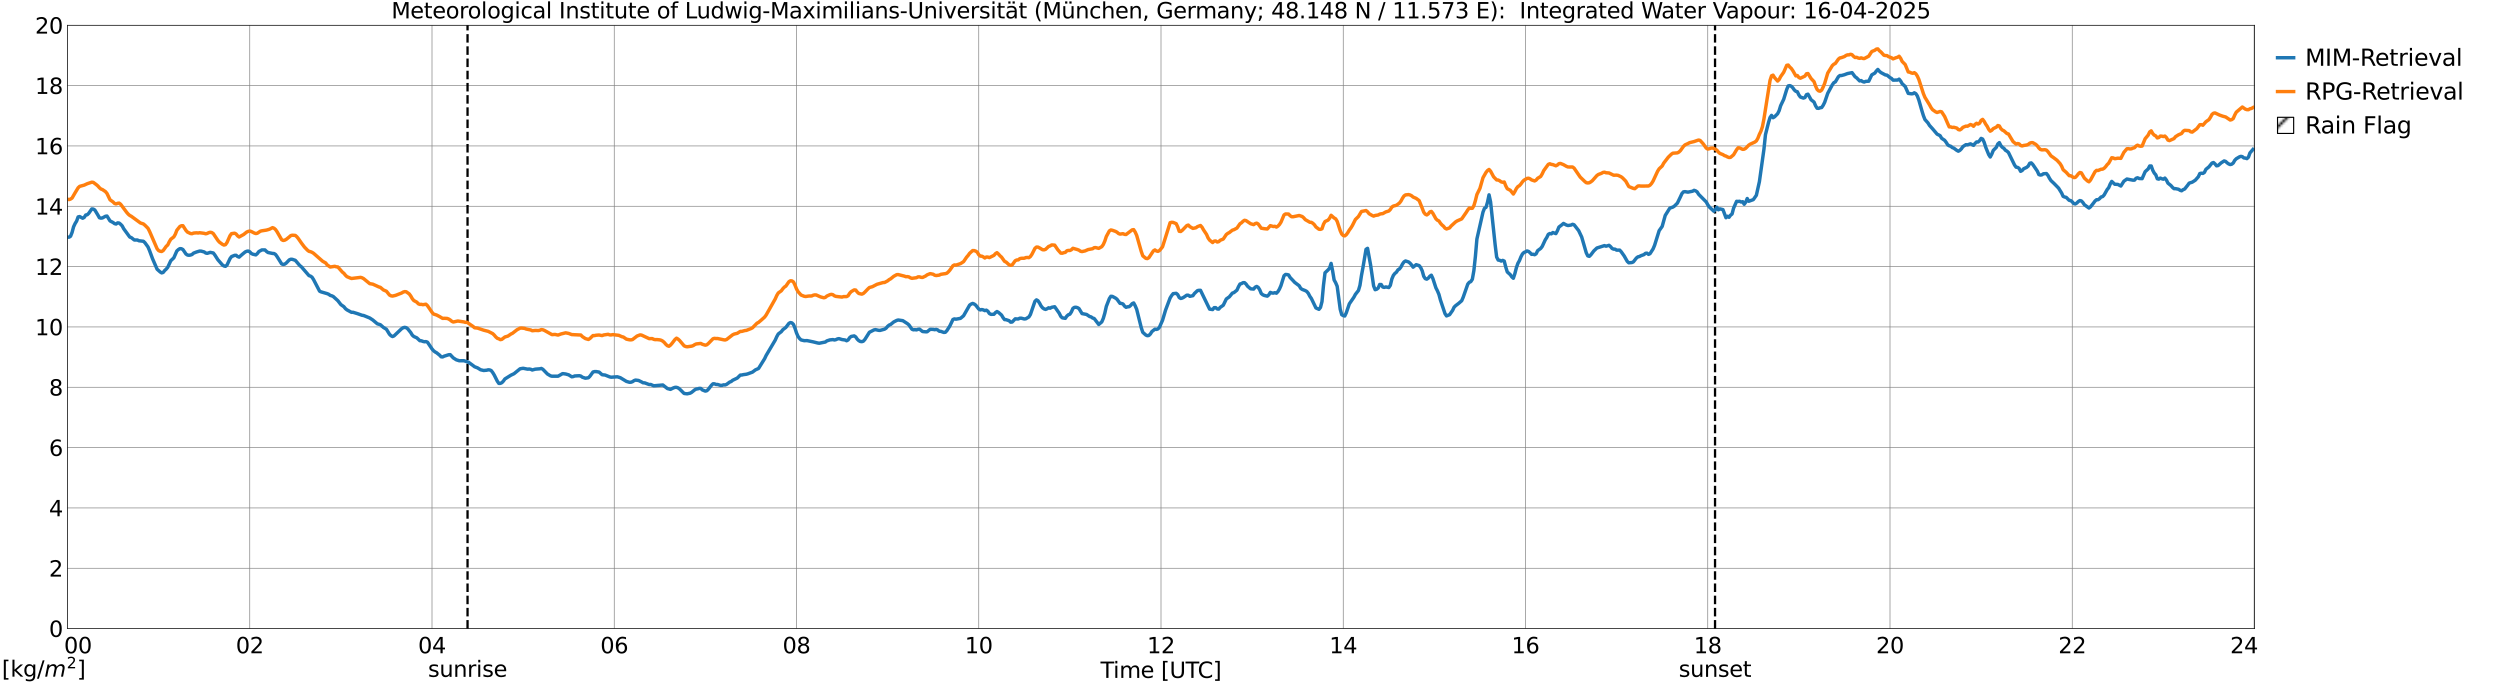 <?xml version="1.0" encoding="utf-8" standalone="no"?>
<!DOCTYPE svg PUBLIC "-//W3C//DTD SVG 1.1//EN"
  "http://www.w3.org/Graphics/SVG/1.1/DTD/svg11.dtd">
<svg xmlns:xlink="http://www.w3.org/1999/xlink" width="1085.4pt" height="296.64pt" viewBox="0 0 1085.4 296.64" xmlns="http://www.w3.org/2000/svg" version="1.1">
 <defs>
  <style type="text/css">*{stroke-linejoin: round; stroke-linecap: butt}</style>
 </defs>
 <g id="figure_1">
  <g id="patch_1">
   <path d="M 0 296.64 
L 1085.4 296.64 
L 1085.4 0 
L 0 0 
z
" style="fill: #ffffff"/>
  </g>
  <g id="axes_1">
   <g id="patch_2">
    <path d="M 29.306 272.909 
L 978.814 272.909 
L 978.814 10.976 
L 29.306 10.976 
z
" style="fill: #ffffff"/>
   </g>
   <g id="patch_3">
    <path d="M 978.814 272.909 
L 978.814 272.909 
L 978.814 10.976 
L 978.814 10.976 
z
" clip-path="url(#pfe71a061e8)" style="fill: #d3d3d3; stroke: #d3d3d3; stroke-linejoin: miter"/>
   </g>
   <g id="matplotlib.axis_1">
    <g id="xtick_1">
     <g id="line2d_1">
      <path d="M 29.306 272.909 
L 29.306 10.976 
" clip-path="url(#pfe71a061e8)" style="fill: none; stroke: #808080; stroke-width: 0.3; stroke-linecap: square"/>
     </g>
     <g id="line2d_2"/>
     <g id="text_1">
      <!--    00 -->
      <g transform="translate(18.733 283.627) scale(0.095 -0.095)">
       <defs>
        <path id="DejaVuSans-20" transform="scale(0.016)"/>
        <path id="DejaVuSans-30" d="M 2034 4250 
Q 1547 4250 1301 3770 
Q 1056 3291 1056 2328 
Q 1056 1369 1301 889 
Q 1547 409 2034 409 
Q 2525 409 2770 889 
Q 3016 1369 3016 2328 
Q 3016 3291 2770 3770 
Q 2525 4250 2034 4250 
z
M 2034 4750 
Q 2819 4750 3233 4129 
Q 3647 3509 3647 2328 
Q 3647 1150 3233 529 
Q 2819 -91 2034 -91 
Q 1250 -91 836 529 
Q 422 1150 422 2328 
Q 422 3509 836 4129 
Q 1250 4750 2034 4750 
z
" transform="scale(0.016)"/>
       </defs>
       <use xlink:href="#DejaVuSans-20"/>
       <use xlink:href="#DejaVuSans-20" transform="translate(31.787 0)"/>
       <use xlink:href="#DejaVuSans-20" transform="translate(63.574 0)"/>
       <use xlink:href="#DejaVuSans-30" transform="translate(95.361 0)"/>
       <use xlink:href="#DejaVuSans-30" transform="translate(158.984 0)"/>
      </g>
     </g>
    </g>
    <g id="xtick_2">
     <g id="line2d_3">
      <path d="M 108.431 272.909 
L 108.431 10.976 
" clip-path="url(#pfe71a061e8)" style="fill: none; stroke: #808080; stroke-width: 0.3; stroke-linecap: square"/>
     </g>
     <g id="line2d_4"/>
     <g id="text_2">
      <!-- 02 -->
      <g transform="translate(102.387 283.627) scale(0.095 -0.095)">
       <defs>
        <path id="DejaVuSans-32" d="M 1228 531 
L 3431 531 
L 3431 0 
L 469 0 
L 469 531 
Q 828 903 1448 1529 
Q 2069 2156 2228 2338 
Q 2531 2678 2651 2914 
Q 2772 3150 2772 3378 
Q 2772 3750 2511 3984 
Q 2250 4219 1831 4219 
Q 1534 4219 1204 4116 
Q 875 4013 500 3803 
L 500 4441 
Q 881 4594 1212 4672 
Q 1544 4750 1819 4750 
Q 2544 4750 2975 4387 
Q 3406 4025 3406 3419 
Q 3406 3131 3298 2873 
Q 3191 2616 2906 2266 
Q 2828 2175 2409 1742 
Q 1991 1309 1228 531 
z
" transform="scale(0.016)"/>
       </defs>
       <use xlink:href="#DejaVuSans-30"/>
       <use xlink:href="#DejaVuSans-32" transform="translate(63.623 0)"/>
      </g>
     </g>
    </g>
    <g id="xtick_3">
     <g id="line2d_5">
      <path d="M 187.557 272.909 
L 187.557 10.976 
" clip-path="url(#pfe71a061e8)" style="fill: none; stroke: #808080; stroke-width: 0.3; stroke-linecap: square"/>
     </g>
     <g id="line2d_6"/>
     <g id="text_3">
      <!-- 04 -->
      <g transform="translate(181.513 283.627) scale(0.095 -0.095)">
       <defs>
        <path id="DejaVuSans-34" d="M 2419 4116 
L 825 1625 
L 2419 1625 
L 2419 4116 
z
M 2253 4666 
L 3047 4666 
L 3047 1625 
L 3713 1625 
L 3713 1100 
L 3047 1100 
L 3047 0 
L 2419 0 
L 2419 1100 
L 313 1100 
L 313 1709 
L 2253 4666 
z
" transform="scale(0.016)"/>
       </defs>
       <use xlink:href="#DejaVuSans-30"/>
       <use xlink:href="#DejaVuSans-34" transform="translate(63.623 0)"/>
      </g>
     </g>
    </g>
    <g id="xtick_4">
     <g id="line2d_7">
      <path d="M 266.683 272.909 
L 266.683 10.976 
" clip-path="url(#pfe71a061e8)" style="fill: none; stroke: #808080; stroke-width: 0.3; stroke-linecap: square"/>
     </g>
     <g id="line2d_8"/>
     <g id="text_4">
      <!-- 06 -->
      <g transform="translate(260.638 283.627) scale(0.095 -0.095)">
       <defs>
        <path id="DejaVuSans-36" d="M 2113 2584 
Q 1688 2584 1439 2293 
Q 1191 2003 1191 1497 
Q 1191 994 1439 701 
Q 1688 409 2113 409 
Q 2538 409 2786 701 
Q 3034 994 3034 1497 
Q 3034 2003 2786 2293 
Q 2538 2584 2113 2584 
z
M 3366 4563 
L 3366 3988 
Q 3128 4100 2886 4159 
Q 2644 4219 2406 4219 
Q 1781 4219 1451 3797 
Q 1122 3375 1075 2522 
Q 1259 2794 1537 2939 
Q 1816 3084 2150 3084 
Q 2853 3084 3261 2657 
Q 3669 2231 3669 1497 
Q 3669 778 3244 343 
Q 2819 -91 2113 -91 
Q 1303 -91 875 529 
Q 447 1150 447 2328 
Q 447 3434 972 4092 
Q 1497 4750 2381 4750 
Q 2619 4750 2861 4703 
Q 3103 4656 3366 4563 
z
" transform="scale(0.016)"/>
       </defs>
       <use xlink:href="#DejaVuSans-30"/>
       <use xlink:href="#DejaVuSans-36" transform="translate(63.623 0)"/>
      </g>
     </g>
    </g>
    <g id="xtick_5">
     <g id="line2d_9">
      <path d="M 345.808 272.909 
L 345.808 10.976 
" clip-path="url(#pfe71a061e8)" style="fill: none; stroke: #808080; stroke-width: 0.3; stroke-linecap: square"/>
     </g>
     <g id="line2d_10"/>
     <g id="text_5">
      <!-- 08 -->
      <g transform="translate(339.764 283.627) scale(0.095 -0.095)">
       <defs>
        <path id="DejaVuSans-38" d="M 2034 2216 
Q 1584 2216 1326 1975 
Q 1069 1734 1069 1313 
Q 1069 891 1326 650 
Q 1584 409 2034 409 
Q 2484 409 2743 651 
Q 3003 894 3003 1313 
Q 3003 1734 2745 1975 
Q 2488 2216 2034 2216 
z
M 1403 2484 
Q 997 2584 770 2862 
Q 544 3141 544 3541 
Q 544 4100 942 4425 
Q 1341 4750 2034 4750 
Q 2731 4750 3128 4425 
Q 3525 4100 3525 3541 
Q 3525 3141 3298 2862 
Q 3072 2584 2669 2484 
Q 3125 2378 3379 2068 
Q 3634 1759 3634 1313 
Q 3634 634 3220 271 
Q 2806 -91 2034 -91 
Q 1263 -91 848 271 
Q 434 634 434 1313 
Q 434 1759 690 2068 
Q 947 2378 1403 2484 
z
M 1172 3481 
Q 1172 3119 1398 2916 
Q 1625 2713 2034 2713 
Q 2441 2713 2670 2916 
Q 2900 3119 2900 3481 
Q 2900 3844 2670 4047 
Q 2441 4250 2034 4250 
Q 1625 4250 1398 4047 
Q 1172 3844 1172 3481 
z
" transform="scale(0.016)"/>
       </defs>
       <use xlink:href="#DejaVuSans-30"/>
       <use xlink:href="#DejaVuSans-38" transform="translate(63.623 0)"/>
      </g>
     </g>
    </g>
    <g id="xtick_6">
     <g id="line2d_11">
      <path d="M 424.934 272.909 
L 424.934 10.976 
" clip-path="url(#pfe71a061e8)" style="fill: none; stroke: #808080; stroke-width: 0.3; stroke-linecap: square"/>
     </g>
     <g id="line2d_12"/>
     <g id="text_6">
      <!-- 10 -->
      <g transform="translate(418.89 283.627) scale(0.095 -0.095)">
       <defs>
        <path id="DejaVuSans-31" d="M 794 531 
L 1825 531 
L 1825 4091 
L 703 3866 
L 703 4441 
L 1819 4666 
L 2450 4666 
L 2450 531 
L 3481 531 
L 3481 0 
L 794 0 
L 794 531 
z
" transform="scale(0.016)"/>
       </defs>
       <use xlink:href="#DejaVuSans-31"/>
       <use xlink:href="#DejaVuSans-30" transform="translate(63.623 0)"/>
      </g>
     </g>
    </g>
    <g id="xtick_7">
     <g id="line2d_13">
      <path d="M 504.06 272.909 
L 504.06 10.976 
" clip-path="url(#pfe71a061e8)" style="fill: none; stroke: #808080; stroke-width: 0.3; stroke-linecap: square"/>
     </g>
     <g id="line2d_14"/>
     <g id="text_7">
      <!-- 12 -->
      <g transform="translate(498.015 283.627) scale(0.095 -0.095)">
       <use xlink:href="#DejaVuSans-31"/>
       <use xlink:href="#DejaVuSans-32" transform="translate(63.623 0)"/>
      </g>
     </g>
    </g>
    <g id="xtick_8">
     <g id="line2d_15">
      <path d="M 583.185 272.909 
L 583.185 10.976 
" clip-path="url(#pfe71a061e8)" style="fill: none; stroke: #808080; stroke-width: 0.3; stroke-linecap: square"/>
     </g>
     <g id="line2d_16"/>
     <g id="text_8">
      <!-- 14 -->
      <g transform="translate(577.141 283.627) scale(0.095 -0.095)">
       <use xlink:href="#DejaVuSans-31"/>
       <use xlink:href="#DejaVuSans-34" transform="translate(63.623 0)"/>
      </g>
     </g>
    </g>
    <g id="xtick_9">
     <g id="line2d_17">
      <path d="M 662.311 272.909 
L 662.311 10.976 
" clip-path="url(#pfe71a061e8)" style="fill: none; stroke: #808080; stroke-width: 0.3; stroke-linecap: square"/>
     </g>
     <g id="line2d_18"/>
     <g id="text_9">
      <!-- 16 -->
      <g transform="translate(656.267 283.627) scale(0.095 -0.095)">
       <use xlink:href="#DejaVuSans-31"/>
       <use xlink:href="#DejaVuSans-36" transform="translate(63.623 0)"/>
      </g>
     </g>
    </g>
    <g id="xtick_10">
     <g id="line2d_19">
      <path d="M 741.437 272.909 
L 741.437 10.976 
" clip-path="url(#pfe71a061e8)" style="fill: none; stroke: #808080; stroke-width: 0.3; stroke-linecap: square"/>
     </g>
     <g id="line2d_20"/>
     <g id="text_10">
      <!-- 18 -->
      <g transform="translate(735.392 283.627) scale(0.095 -0.095)">
       <use xlink:href="#DejaVuSans-31"/>
       <use xlink:href="#DejaVuSans-38" transform="translate(63.623 0)"/>
      </g>
     </g>
    </g>
    <g id="xtick_11">
     <g id="line2d_21">
      <path d="M 820.562 272.909 
L 820.562 10.976 
" clip-path="url(#pfe71a061e8)" style="fill: none; stroke: #808080; stroke-width: 0.3; stroke-linecap: square"/>
     </g>
     <g id="line2d_22"/>
     <g id="text_11">
      <!-- 20 -->
      <g transform="translate(814.518 283.627) scale(0.095 -0.095)">
       <use xlink:href="#DejaVuSans-32"/>
       <use xlink:href="#DejaVuSans-30" transform="translate(63.623 0)"/>
      </g>
     </g>
    </g>
    <g id="xtick_12">
     <g id="line2d_23">
      <path d="M 899.688 272.909 
L 899.688 10.976 
" clip-path="url(#pfe71a061e8)" style="fill: none; stroke: #808080; stroke-width: 0.3; stroke-linecap: square"/>
     </g>
     <g id="line2d_24"/>
     <g id="text_12">
      <!-- 22 -->
      <g transform="translate(893.644 283.627) scale(0.095 -0.095)">
       <use xlink:href="#DejaVuSans-32"/>
       <use xlink:href="#DejaVuSans-32" transform="translate(63.623 0)"/>
      </g>
     </g>
    </g>
    <g id="xtick_13">
     <g id="line2d_25">
      <path d="M 978.814 272.909 
L 978.814 10.976 
" clip-path="url(#pfe71a061e8)" style="fill: none; stroke: #808080; stroke-width: 0.3; stroke-linecap: square"/>
     </g>
     <g id="line2d_26"/>
     <g id="text_13">
      <!-- 24    -->
      <g transform="translate(968.241 283.627) scale(0.095 -0.095)">
       <use xlink:href="#DejaVuSans-32"/>
       <use xlink:href="#DejaVuSans-34" transform="translate(63.623 0)"/>
       <use xlink:href="#DejaVuSans-20" transform="translate(127.246 0)"/>
       <use xlink:href="#DejaVuSans-20" transform="translate(159.033 0)"/>
       <use xlink:href="#DejaVuSans-20" transform="translate(190.82 0)"/>
      </g>
     </g>
    </g>
    <g id="text_14">
     <!-- Time [UTC] -->
     <g transform="translate(477.806 294.322) scale(0.095 -0.095)">
      <defs>
       <path id="DejaVuSans-54" d="M -19 4666 
L 3928 4666 
L 3928 4134 
L 2272 4134 
L 2272 0 
L 1638 0 
L 1638 4134 
L -19 4134 
L -19 4666 
z
" transform="scale(0.016)"/>
       <path id="DejaVuSans-69" d="M 603 3500 
L 1178 3500 
L 1178 0 
L 603 0 
L 603 3500 
z
M 603 4863 
L 1178 4863 
L 1178 4134 
L 603 4134 
L 603 4863 
z
" transform="scale(0.016)"/>
       <path id="DejaVuSans-6d" d="M 3328 2828 
Q 3544 3216 3844 3400 
Q 4144 3584 4550 3584 
Q 5097 3584 5394 3201 
Q 5691 2819 5691 2113 
L 5691 0 
L 5113 0 
L 5113 2094 
Q 5113 2597 4934 2840 
Q 4756 3084 4391 3084 
Q 3944 3084 3684 2787 
Q 3425 2491 3425 1978 
L 3425 0 
L 2847 0 
L 2847 2094 
Q 2847 2600 2669 2842 
Q 2491 3084 2119 3084 
Q 1678 3084 1418 2786 
Q 1159 2488 1159 1978 
L 1159 0 
L 581 0 
L 581 3500 
L 1159 3500 
L 1159 2956 
Q 1356 3278 1631 3431 
Q 1906 3584 2284 3584 
Q 2666 3584 2933 3390 
Q 3200 3197 3328 2828 
z
" transform="scale(0.016)"/>
       <path id="DejaVuSans-65" d="M 3597 1894 
L 3597 1613 
L 953 1613 
Q 991 1019 1311 708 
Q 1631 397 2203 397 
Q 2534 397 2845 478 
Q 3156 559 3463 722 
L 3463 178 
Q 3153 47 2828 -22 
Q 2503 -91 2169 -91 
Q 1331 -91 842 396 
Q 353 884 353 1716 
Q 353 2575 817 3079 
Q 1281 3584 2069 3584 
Q 2775 3584 3186 3129 
Q 3597 2675 3597 1894 
z
M 3022 2063 
Q 3016 2534 2758 2815 
Q 2500 3097 2075 3097 
Q 1594 3097 1305 2825 
Q 1016 2553 972 2059 
L 3022 2063 
z
" transform="scale(0.016)"/>
       <path id="DejaVuSans-5b" d="M 550 4863 
L 1875 4863 
L 1875 4416 
L 1125 4416 
L 1125 -397 
L 1875 -397 
L 1875 -844 
L 550 -844 
L 550 4863 
z
" transform="scale(0.016)"/>
       <path id="DejaVuSans-55" d="M 556 4666 
L 1191 4666 
L 1191 1831 
Q 1191 1081 1462 751 
Q 1734 422 2344 422 
Q 2950 422 3222 751 
Q 3494 1081 3494 1831 
L 3494 4666 
L 4128 4666 
L 4128 1753 
Q 4128 841 3676 375 
Q 3225 -91 2344 -91 
Q 1459 -91 1007 375 
Q 556 841 556 1753 
L 556 4666 
z
" transform="scale(0.016)"/>
       <path id="DejaVuSans-43" d="M 4122 4306 
L 4122 3641 
Q 3803 3938 3442 4084 
Q 3081 4231 2675 4231 
Q 1875 4231 1450 3742 
Q 1025 3253 1025 2328 
Q 1025 1406 1450 917 
Q 1875 428 2675 428 
Q 3081 428 3442 575 
Q 3803 722 4122 1019 
L 4122 359 
Q 3791 134 3420 21 
Q 3050 -91 2638 -91 
Q 1578 -91 968 557 
Q 359 1206 359 2328 
Q 359 3453 968 4101 
Q 1578 4750 2638 4750 
Q 3056 4750 3426 4639 
Q 3797 4528 4122 4306 
z
" transform="scale(0.016)"/>
       <path id="DejaVuSans-5d" d="M 1947 4863 
L 1947 -844 
L 622 -844 
L 622 -397 
L 1369 -397 
L 1369 4416 
L 622 4416 
L 622 4863 
L 1947 4863 
z
" transform="scale(0.016)"/>
      </defs>
      <use xlink:href="#DejaVuSans-54"/>
      <use xlink:href="#DejaVuSans-69" transform="translate(57.959 0)"/>
      <use xlink:href="#DejaVuSans-6d" transform="translate(85.742 0)"/>
      <use xlink:href="#DejaVuSans-65" transform="translate(183.154 0)"/>
      <use xlink:href="#DejaVuSans-20" transform="translate(244.678 0)"/>
      <use xlink:href="#DejaVuSans-5b" transform="translate(276.465 0)"/>
      <use xlink:href="#DejaVuSans-55" transform="translate(315.479 0)"/>
      <use xlink:href="#DejaVuSans-54" transform="translate(388.672 0)"/>
      <use xlink:href="#DejaVuSans-43" transform="translate(443.881 0)"/>
      <use xlink:href="#DejaVuSans-5d" transform="translate(513.705 0)"/>
     </g>
    </g>
   </g>
   <g id="matplotlib.axis_2">
    <g id="ytick_1">
     <g id="line2d_27">
      <path d="M 29.306 272.909 
L 978.814 272.909 
" clip-path="url(#pfe71a061e8)" style="fill: none; stroke: #808080; stroke-width: 0.3; stroke-linecap: square"/>
     </g>
     <g id="line2d_28"/>
     <g id="text_15">
      <!-- 0 -->
      <g transform="translate(21.261 276.518) scale(0.095 -0.095)">
       <use xlink:href="#DejaVuSans-30"/>
      </g>
     </g>
    </g>
    <g id="ytick_2">
     <g id="line2d_29">
      <path d="M 29.306 246.715 
L 978.814 246.715 
" clip-path="url(#pfe71a061e8)" style="fill: none; stroke: #808080; stroke-width: 0.3; stroke-linecap: square"/>
     </g>
     <g id="line2d_30"/>
     <g id="text_16">
      <!-- 2 -->
      <g transform="translate(21.261 250.325) scale(0.095 -0.095)">
       <use xlink:href="#DejaVuSans-32"/>
      </g>
     </g>
    </g>
    <g id="ytick_3">
     <g id="line2d_31">
      <path d="M 29.306 220.522 
L 978.814 220.522 
" clip-path="url(#pfe71a061e8)" style="fill: none; stroke: #808080; stroke-width: 0.3; stroke-linecap: square"/>
     </g>
     <g id="line2d_32"/>
     <g id="text_17">
      <!-- 4 -->
      <g transform="translate(21.261 224.131) scale(0.095 -0.095)">
       <use xlink:href="#DejaVuSans-34"/>
      </g>
     </g>
    </g>
    <g id="ytick_4">
     <g id="line2d_33">
      <path d="M 29.306 194.329 
L 978.814 194.329 
" clip-path="url(#pfe71a061e8)" style="fill: none; stroke: #808080; stroke-width: 0.3; stroke-linecap: square"/>
     </g>
     <g id="line2d_34"/>
     <g id="text_18">
      <!-- 6 -->
      <g transform="translate(21.261 197.938) scale(0.095 -0.095)">
       <use xlink:href="#DejaVuSans-36"/>
      </g>
     </g>
    </g>
    <g id="ytick_5">
     <g id="line2d_35">
      <path d="M 29.306 168.136 
L 978.814 168.136 
" clip-path="url(#pfe71a061e8)" style="fill: none; stroke: #808080; stroke-width: 0.3; stroke-linecap: square"/>
     </g>
     <g id="line2d_36"/>
     <g id="text_19">
      <!-- 8 -->
      <g transform="translate(21.261 171.745) scale(0.095 -0.095)">
       <use xlink:href="#DejaVuSans-38"/>
      </g>
     </g>
    </g>
    <g id="ytick_6">
     <g id="line2d_37">
      <path d="M 29.306 141.942 
L 978.814 141.942 
" clip-path="url(#pfe71a061e8)" style="fill: none; stroke: #808080; stroke-width: 0.3; stroke-linecap: square"/>
     </g>
     <g id="line2d_38"/>
     <g id="text_20">
      <!-- 10 -->
      <g transform="translate(15.217 145.551) scale(0.095 -0.095)">
       <use xlink:href="#DejaVuSans-31"/>
       <use xlink:href="#DejaVuSans-30" transform="translate(63.623 0)"/>
      </g>
     </g>
    </g>
    <g id="ytick_7">
     <g id="line2d_39">
      <path d="M 29.306 115.749 
L 978.814 115.749 
" clip-path="url(#pfe71a061e8)" style="fill: none; stroke: #808080; stroke-width: 0.3; stroke-linecap: square"/>
     </g>
     <g id="line2d_40"/>
     <g id="text_21">
      <!-- 12 -->
      <g transform="translate(15.217 119.358) scale(0.095 -0.095)">
       <use xlink:href="#DejaVuSans-31"/>
       <use xlink:href="#DejaVuSans-32" transform="translate(63.623 0)"/>
      </g>
     </g>
    </g>
    <g id="ytick_8">
     <g id="line2d_41">
      <path d="M 29.306 89.556 
L 978.814 89.556 
" clip-path="url(#pfe71a061e8)" style="fill: none; stroke: #808080; stroke-width: 0.3; stroke-linecap: square"/>
     </g>
     <g id="line2d_42"/>
     <g id="text_22">
      <!-- 14 -->
      <g transform="translate(15.217 93.165) scale(0.095 -0.095)">
       <use xlink:href="#DejaVuSans-31"/>
       <use xlink:href="#DejaVuSans-34" transform="translate(63.623 0)"/>
      </g>
     </g>
    </g>
    <g id="ytick_9">
     <g id="line2d_43">
      <path d="M 29.306 63.362 
L 978.814 63.362 
" clip-path="url(#pfe71a061e8)" style="fill: none; stroke: #808080; stroke-width: 0.3; stroke-linecap: square"/>
     </g>
     <g id="line2d_44"/>
     <g id="text_23">
      <!-- 16 -->
      <g transform="translate(15.217 66.972) scale(0.095 -0.095)">
       <use xlink:href="#DejaVuSans-31"/>
       <use xlink:href="#DejaVuSans-36" transform="translate(63.623 0)"/>
      </g>
     </g>
    </g>
    <g id="ytick_10">
     <g id="line2d_45">
      <path d="M 29.306 37.169 
L 978.814 37.169 
" clip-path="url(#pfe71a061e8)" style="fill: none; stroke: #808080; stroke-width: 0.3; stroke-linecap: square"/>
     </g>
     <g id="line2d_46"/>
     <g id="text_24">
      <!-- 18 -->
      <g transform="translate(15.217 40.778) scale(0.095 -0.095)">
       <use xlink:href="#DejaVuSans-31"/>
       <use xlink:href="#DejaVuSans-38" transform="translate(63.623 0)"/>
      </g>
     </g>
    </g>
    <g id="ytick_11">
     <g id="line2d_47">
      <path d="M 29.306 10.976 
L 978.814 10.976 
" clip-path="url(#pfe71a061e8)" style="fill: none; stroke: #808080; stroke-width: 0.3; stroke-linecap: square"/>
     </g>
     <g id="line2d_48"/>
     <g id="text_25">
      <!-- 20 -->
      <g transform="translate(15.217 14.585) scale(0.095 -0.095)">
       <use xlink:href="#DejaVuSans-32"/>
       <use xlink:href="#DejaVuSans-30" transform="translate(63.623 0)"/>
      </g>
     </g>
    </g>
   </g>
   <g id="line2d_49">
    <path d="M 202.987 272.909 
L 202.987 10.976 
" clip-path="url(#pfe71a061e8)" style="fill: none; stroke-dasharray: 3.7,1.6; stroke-dashoffset: 0; stroke: #000000"/>
   </g>
   <g id="line2d_50">
    <path d="M 744.602 272.909 
L 744.602 10.976 
" clip-path="url(#pfe71a061e8)" style="fill: none; stroke-dasharray: 3.7,1.6; stroke-dashoffset: 0; stroke: #000000"/>
   </g>
   <g id="line2d_51">
    <path d="M 29.306 102.931 
L 29.965 102.993 
L 30.625 102.583 
L 31.284 100.932 
L 31.943 98.459 
L 32.603 97.057 
L 33.262 95.984 
L 33.921 94.179 
L 34.581 94.022 
L 35.9 94.747 
L 36.559 94.387 
L 37.218 93.349 
L 37.878 93.243 
L 38.537 92.6 
L 39.856 90.719 
L 40.515 90.769 
L 41.175 91.178 
L 42.493 93.363 
L 43.153 94.529 
L 43.812 94.709 
L 44.472 94.613 
L 45.79 93.897 
L 46.45 93.795 
L 47.768 95.907 
L 49.087 96.605 
L 49.747 97.087 
L 50.406 97.263 
L 51.065 96.766 
L 51.725 96.838 
L 52.384 97.373 
L 53.043 98.069 
L 53.703 99.307 
L 56.34 102.923 
L 57 103.158 
L 58.319 104.201 
L 59.637 104.198 
L 60.297 104.519 
L 62.275 104.748 
L 62.934 105.391 
L 64.253 107.212 
L 64.912 108.766 
L 66.231 112.337 
L 68.209 116.883 
L 69.528 118.064 
L 70.187 118.476 
L 70.847 118.28 
L 71.506 117.433 
L 72.166 116.835 
L 72.825 116.038 
L 74.144 113.194 
L 75.462 111.944 
L 76.781 108.955 
L 77.441 108.359 
L 78.1 107.94 
L 78.759 107.996 
L 79.419 108.34 
L 80.737 110.275 
L 81.397 110.729 
L 82.056 110.825 
L 82.716 110.731 
L 83.375 110.491 
L 84.034 109.899 
L 85.353 109.388 
L 86.672 109.004 
L 87.331 109.029 
L 88.65 109.381 
L 89.309 109.848 
L 89.969 109.988 
L 91.288 109.568 
L 92.606 109.838 
L 93.266 110.694 
L 94.584 112.752 
L 96.563 115.034 
L 97.222 115.463 
L 97.881 115.631 
L 98.541 115.094 
L 99.86 112.291 
L 100.519 111.406 
L 101.838 110.863 
L 102.497 110.834 
L 103.156 111.376 
L 103.816 111.633 
L 105.135 110.468 
L 106.453 109.387 
L 107.113 109.097 
L 107.772 108.991 
L 108.431 109.323 
L 109.091 110.041 
L 109.75 110.353 
L 111.069 110.656 
L 111.728 110.081 
L 112.388 109.214 
L 113.707 108.494 
L 115.025 108.501 
L 115.685 109.143 
L 116.344 109.624 
L 118.322 110.033 
L 118.982 110.075 
L 119.641 110.485 
L 120.3 111.402 
L 122.278 114.572 
L 122.938 114.808 
L 123.597 114.681 
L 124.257 114.22 
L 125.575 112.851 
L 126.235 112.557 
L 126.894 112.583 
L 128.213 113.026 
L 130.191 115.329 
L 130.85 115.84 
L 134.147 119.657 
L 134.807 119.877 
L 135.466 120.347 
L 136.125 121.371 
L 138.763 126.434 
L 139.422 126.726 
L 142.06 127.49 
L 142.719 127.765 
L 143.379 128.256 
L 144.038 128.429 
L 144.697 128.744 
L 146.676 130.548 
L 147.994 132.242 
L 149.313 133.173 
L 149.972 134.002 
L 150.632 134.529 
L 152.61 135.601 
L 153.269 135.576 
L 155.247 136.187 
L 157.226 136.89 
L 157.885 136.983 
L 160.523 138.058 
L 161.841 138.92 
L 163.819 140.578 
L 165.138 140.982 
L 166.457 142.146 
L 167.776 142.953 
L 169.094 145.108 
L 169.754 145.761 
L 170.413 146.11 
L 171.073 145.834 
L 174.37 142.709 
L 175.029 142.295 
L 175.688 142.125 
L 176.348 142.259 
L 177.007 142.746 
L 178.326 144.382 
L 178.985 145.475 
L 179.645 146.084 
L 180.963 146.681 
L 182.282 147.917 
L 182.941 147.957 
L 183.601 148.225 
L 184.26 148.372 
L 184.92 148.317 
L 185.579 148.548 
L 187.557 151.488 
L 188.216 152.265 
L 188.876 152.786 
L 189.535 153.146 
L 190.854 154.194 
L 191.513 154.899 
L 192.173 154.973 
L 192.832 154.639 
L 194.81 154.015 
L 195.47 153.976 
L 196.788 155.372 
L 198.107 156.217 
L 199.426 156.633 
L 201.404 156.612 
L 203.382 157.255 
L 205.36 158.692 
L 206.02 159.217 
L 207.339 159.724 
L 208.657 160.539 
L 209.976 160.846 
L 211.295 160.738 
L 211.954 160.555 
L 212.614 160.614 
L 213.273 160.892 
L 213.932 161.755 
L 214.592 162.85 
L 215.91 165.487 
L 216.57 166.45 
L 217.229 166.446 
L 217.889 166.138 
L 218.548 165.448 
L 219.207 164.527 
L 221.845 162.878 
L 223.164 162.248 
L 225.801 160.106 
L 227.12 159.892 
L 229.098 160.281 
L 229.757 160.208 
L 230.417 160.328 
L 231.076 160.637 
L 232.395 160.276 
L 234.373 160.121 
L 235.033 159.966 
L 235.692 160.336 
L 237.67 162.372 
L 238.989 163.167 
L 239.648 163.341 
L 242.286 163.334 
L 244.264 162.206 
L 245.583 162.373 
L 246.901 162.744 
L 248.22 163.583 
L 248.88 163.487 
L 249.539 163.228 
L 251.517 163.126 
L 252.176 163.28 
L 252.836 163.766 
L 254.155 164.203 
L 255.473 164.006 
L 256.133 163.333 
L 257.451 161.51 
L 258.111 161.338 
L 258.77 161.318 
L 260.089 161.535 
L 261.408 162.688 
L 262.726 162.835 
L 264.705 163.629 
L 265.364 163.771 
L 268.002 163.583 
L 269.32 163.983 
L 271.958 165.585 
L 273.277 165.969 
L 273.936 165.94 
L 274.595 165.714 
L 275.255 165.261 
L 275.914 165.013 
L 277.233 165.181 
L 278.552 165.826 
L 279.211 166.208 
L 279.87 166.217 
L 281.849 166.959 
L 282.508 166.918 
L 283.827 167.496 
L 287.783 167.145 
L 289.761 168.694 
L 291.08 169.047 
L 292.399 168.405 
L 293.058 168.174 
L 293.717 168.17 
L 294.377 168.395 
L 295.036 168.869 
L 297.014 170.829 
L 298.333 170.978 
L 299.652 170.697 
L 300.311 170.317 
L 301.63 169.239 
L 302.289 168.895 
L 302.949 168.814 
L 303.608 168.612 
L 304.267 168.654 
L 304.927 169.284 
L 306.246 169.81 
L 306.905 169.622 
L 307.564 168.978 
L 308.883 167.264 
L 309.543 166.638 
L 310.202 166.643 
L 310.861 166.919 
L 311.521 166.916 
L 312.839 167.323 
L 313.499 167.297 
L 314.158 167.077 
L 314.818 167.13 
L 315.477 166.862 
L 316.796 165.884 
L 317.455 165.633 
L 318.114 165.088 
L 320.093 164.144 
L 321.411 162.847 
L 322.071 162.814 
L 322.73 162.652 
L 324.049 162.476 
L 324.708 162.289 
L 326.686 161.561 
L 328.005 160.565 
L 329.324 159.98 
L 331.961 155.735 
L 332.621 154.34 
L 336.577 147.654 
L 337.236 146.175 
L 337.896 145.003 
L 339.215 143.993 
L 339.874 143.14 
L 341.193 142.143 
L 342.512 140.4 
L 343.171 140.051 
L 343.83 140.187 
L 344.49 140.874 
L 345.149 142.495 
L 345.808 144.543 
L 346.468 146.051 
L 347.127 146.961 
L 347.787 147.583 
L 349.105 147.899 
L 350.424 147.883 
L 353.062 148.427 
L 355.04 148.921 
L 355.699 149.015 
L 358.337 148.487 
L 358.996 147.997 
L 360.315 147.571 
L 361.634 147.438 
L 362.293 147.614 
L 362.952 147.447 
L 363.612 147.135 
L 364.271 147.017 
L 365.59 147.428 
L 366.909 147.611 
L 367.568 147.94 
L 368.227 147.576 
L 368.887 146.606 
L 369.546 146.07 
L 370.865 145.836 
L 371.524 146.287 
L 372.184 147.246 
L 372.843 147.886 
L 373.502 148.248 
L 374.162 148.333 
L 374.821 148.135 
L 375.481 147.394 
L 377.459 144.259 
L 379.437 143.242 
L 380.096 143.112 
L 381.415 143.411 
L 382.074 143.455 
L 384.053 142.908 
L 384.712 142.478 
L 385.371 141.693 
L 386.031 141.141 
L 386.69 140.863 
L 388.009 139.784 
L 389.328 139.108 
L 389.987 138.929 
L 391.965 139.222 
L 393.943 140.499 
L 394.603 141.042 
L 395.921 142.934 
L 396.581 143.193 
L 397.24 143.128 
L 397.899 143.231 
L 398.559 142.977 
L 399.218 142.893 
L 400.537 143.936 
L 401.856 144.057 
L 402.515 144.048 
L 403.834 142.978 
L 405.153 143.008 
L 405.812 143.146 
L 406.471 143 
L 407.131 143.255 
L 407.79 143.808 
L 408.45 143.857 
L 409.768 144.331 
L 410.428 144.257 
L 411.087 143.561 
L 412.406 141.488 
L 413.725 138.714 
L 414.384 138.447 
L 415.043 138.58 
L 417.022 138.209 
L 418.34 137.096 
L 420.978 132.472 
L 421.637 132.015 
L 422.297 131.737 
L 422.956 131.993 
L 423.615 132.482 
L 424.934 134.175 
L 425.593 134.559 
L 426.253 134.391 
L 426.912 134.549 
L 427.572 134.861 
L 428.231 134.657 
L 428.89 135.127 
L 429.55 136.115 
L 430.209 136.47 
L 431.528 136.446 
L 432.187 135.722 
L 432.847 135.262 
L 433.506 135.628 
L 434.825 136.793 
L 435.484 137.904 
L 436.144 138.752 
L 436.803 138.798 
L 438.122 139.239 
L 438.781 139.872 
L 439.44 139.806 
L 440.759 138.434 
L 442.078 138.495 
L 442.737 138.15 
L 443.397 138.144 
L 444.716 138.492 
L 445.375 138.406 
L 446.694 137.611 
L 447.353 136.561 
L 449.331 130.82 
L 449.991 130.197 
L 450.65 130.574 
L 451.309 131.555 
L 451.969 132.804 
L 452.628 133.631 
L 453.287 134.105 
L 453.947 134.331 
L 454.606 134.055 
L 455.266 133.63 
L 455.925 133.814 
L 456.584 133.418 
L 457.903 133.176 
L 459.881 136.004 
L 460.541 137.337 
L 461.2 137.991 
L 462.519 138.209 
L 463.178 137.233 
L 463.838 136.652 
L 464.497 136.413 
L 465.156 135.415 
L 465.816 133.884 
L 466.475 133.449 
L 467.134 133.395 
L 467.794 133.575 
L 468.453 133.966 
L 469.772 136.143 
L 471.75 136.521 
L 473.069 137.421 
L 473.728 137.591 
L 474.388 138.089 
L 475.047 138.277 
L 477.025 140.873 
L 478.344 139.757 
L 479.003 138.238 
L 479.663 135.97 
L 480.322 133.022 
L 481.641 129.625 
L 482.3 128.635 
L 482.96 128.692 
L 484.278 129.392 
L 484.938 129.901 
L 486.256 131.698 
L 486.916 131.756 
L 487.575 131.989 
L 488.235 132.914 
L 488.894 133.42 
L 489.553 133.204 
L 490.213 133.165 
L 490.872 132.621 
L 491.532 131.854 
L 492.191 131.53 
L 492.85 132.754 
L 493.51 134.311 
L 495.488 142.28 
L 496.147 144.277 
L 497.466 145.455 
L 498.125 145.749 
L 498.785 145.647 
L 499.444 145.015 
L 500.103 143.947 
L 501.422 142.918 
L 502.082 143.024 
L 502.741 142.805 
L 503.4 142.045 
L 504.719 139.069 
L 506.038 134.641 
L 508.016 129.37 
L 508.675 128.306 
L 509.335 127.496 
L 510.654 127.35 
L 511.313 127.898 
L 511.972 129.182 
L 512.632 129.577 
L 513.291 129.404 
L 513.95 129.051 
L 515.269 128.143 
L 515.929 128.172 
L 516.588 128.649 
L 517.907 128.373 
L 518.566 127.428 
L 519.885 126.18 
L 520.544 126.044 
L 521.204 126.049 
L 525.16 134.205 
L 526.479 134.405 
L 527.138 133.575 
L 527.797 133.557 
L 528.457 134.138 
L 529.116 134.2 
L 529.776 133.437 
L 531.094 132.521 
L 532.413 129.803 
L 533.732 128.865 
L 535.051 127.242 
L 535.71 127.042 
L 537.029 125.974 
L 537.688 124.509 
L 538.348 123.316 
L 539.007 123.134 
L 539.666 122.73 
L 540.326 122.721 
L 540.985 123.331 
L 541.644 124.267 
L 542.963 125.39 
L 544.282 125.501 
L 544.941 124.688 
L 545.601 124.365 
L 546.26 124.768 
L 546.919 125.807 
L 547.579 127.421 
L 548.238 127.971 
L 548.898 128.268 
L 550.216 128.573 
L 550.876 127.996 
L 551.535 126.946 
L 552.195 127.212 
L 552.854 127.255 
L 553.513 127.064 
L 554.173 127.296 
L 554.832 126.599 
L 555.491 125.49 
L 556.151 123.971 
L 557.47 119.719 
L 558.129 119.162 
L 558.788 119.206 
L 559.448 119.366 
L 560.107 120.468 
L 561.426 121.853 
L 562.085 122.58 
L 564.063 124.072 
L 564.723 125.214 
L 565.382 125.656 
L 566.701 126.171 
L 567.36 126.554 
L 568.02 127.363 
L 568.679 128.642 
L 569.338 129.582 
L 571.317 133.693 
L 572.635 134.298 
L 573.295 133.484 
L 573.954 130.934 
L 574.613 123.795 
L 575.273 118.428 
L 576.592 117.18 
L 577.251 116.398 
L 577.91 114.364 
L 578.57 117.626 
L 579.229 121.567 
L 579.889 122.742 
L 580.548 124.298 
L 581.867 134.255 
L 582.526 136.626 
L 583.185 137.033 
L 583.845 137.193 
L 584.504 135.803 
L 585.823 131.926 
L 587.801 129.049 
L 588.46 127.801 
L 589.779 126.123 
L 590.439 123.884 
L 591.098 119.577 
L 591.757 116.057 
L 593.076 108.245 
L 593.736 107.823 
L 595.054 115.034 
L 596.373 124.136 
L 597.032 125.768 
L 597.692 125.575 
L 598.351 125.067 
L 599.011 123.511 
L 599.67 123.529 
L 600.329 124.604 
L 600.989 124.79 
L 601.648 124.566 
L 602.967 124.834 
L 603.626 123.88 
L 604.286 121.119 
L 604.945 119.557 
L 605.604 118.714 
L 606.264 118.184 
L 606.923 117.166 
L 607.582 116.771 
L 608.242 115.904 
L 608.901 114.635 
L 609.561 113.717 
L 610.22 113.301 
L 611.539 113.732 
L 612.198 114.274 
L 612.858 115.037 
L 613.517 115.996 
L 614.836 114.908 
L 616.154 115.321 
L 616.814 116.188 
L 617.473 117.606 
L 618.133 119.973 
L 618.792 120.976 
L 619.451 121.194 
L 620.111 120.757 
L 620.77 119.94 
L 621.429 119.487 
L 622.089 120.908 
L 623.408 124.963 
L 624.067 126.26 
L 624.726 127.822 
L 625.386 130.273 
L 627.364 136.162 
L 628.023 137.153 
L 629.342 136.634 
L 630.661 134.754 
L 631.32 133.355 
L 631.98 132.709 
L 633.298 131.707 
L 634.617 130.564 
L 635.276 129.006 
L 637.255 123.345 
L 637.914 122.56 
L 638.573 122.262 
L 639.233 121.231 
L 639.892 117.509 
L 640.552 111.386 
L 641.211 103.779 
L 643.848 92.118 
L 644.508 90.412 
L 645.167 90.031 
L 645.827 87.746 
L 646.486 84.593 
L 647.145 87.638 
L 649.123 106.213 
L 649.783 111.581 
L 650.442 112.904 
L 651.102 113.013 
L 651.761 113.344 
L 652.42 113.048 
L 653.08 113.355 
L 653.739 115.95 
L 654.399 118.066 
L 655.717 119.26 
L 656.377 120.229 
L 657.036 120.809 
L 657.695 118.802 
L 658.355 116.227 
L 659.014 114.325 
L 659.674 113.157 
L 660.333 111.508 
L 660.992 110.248 
L 661.652 109.61 
L 662.311 109.35 
L 662.97 108.954 
L 663.63 109.157 
L 664.289 109.716 
L 664.949 110.434 
L 665.608 110.377 
L 666.267 110.588 
L 666.927 110.192 
L 667.586 108.83 
L 668.905 107.853 
L 669.564 106.988 
L 670.883 104.146 
L 671.542 103.122 
L 672.202 101.748 
L 672.861 101.395 
L 673.521 101.528 
L 674.18 100.959 
L 675.499 101.423 
L 676.158 100.188 
L 676.817 98.587 
L 678.136 97.578 
L 678.796 97.008 
L 680.114 97.721 
L 680.774 97.914 
L 682.092 97.712 
L 682.752 97.382 
L 683.411 97.599 
L 685.389 100.126 
L 686.708 102.91 
L 688.686 109.737 
L 689.346 111.086 
L 690.005 111.296 
L 690.664 110.665 
L 691.983 108.926 
L 693.302 107.675 
L 696.599 106.634 
L 697.258 106.897 
L 698.577 106.506 
L 699.236 107.073 
L 699.896 107.866 
L 700.555 108.162 
L 701.215 108.176 
L 701.874 108.613 
L 703.193 108.584 
L 703.852 109.28 
L 705.171 111.148 
L 706.49 113.483 
L 707.149 114.098 
L 708.468 113.99 
L 709.127 113.713 
L 710.446 112.034 
L 711.105 111.52 
L 711.765 111.369 
L 712.424 111.014 
L 713.743 110.54 
L 714.402 109.979 
L 715.062 109.916 
L 715.721 110.435 
L 716.38 110.125 
L 717.699 108.069 
L 718.358 106.498 
L 720.337 100.15 
L 721.655 98.281 
L 722.974 93.539 
L 724.952 90.375 
L 726.271 89.923 
L 726.93 89.505 
L 728.249 88.195 
L 729.568 85.47 
L 730.227 84.036 
L 730.887 83.302 
L 731.546 83.209 
L 732.865 83.418 
L 734.843 83.017 
L 735.502 82.634 
L 736.162 82.86 
L 736.821 83.299 
L 737.48 84.354 
L 740.777 87.681 
L 741.437 88.879 
L 742.096 89.841 
L 744.074 91.694 
L 744.734 90.991 
L 745.393 90.005 
L 746.052 91.088 
L 746.712 90.681 
L 748.031 91.005 
L 749.349 94.523 
L 750.009 93.889 
L 750.668 94.333 
L 751.327 93.428 
L 751.987 92.923 
L 752.646 90.396 
L 753.965 87.407 
L 754.624 87.459 
L 755.284 87.375 
L 755.943 87.721 
L 756.602 87.563 
L 757.262 88.679 
L 757.921 87.765 
L 758.581 86.19 
L 759.24 87.386 
L 761.218 86.668 
L 762.537 84.776 
L 763.856 78.899 
L 765.834 64.774 
L 766.493 58.466 
L 767.812 53.216 
L 768.471 51.042 
L 769.131 50.098 
L 769.79 51.097 
L 770.449 50.698 
L 771.768 49.381 
L 772.428 48.047 
L 773.087 45.89 
L 774.406 43.12 
L 775.725 38.827 
L 776.384 37.306 
L 777.043 37.16 
L 777.703 37.454 
L 778.362 38.115 
L 779.021 39.06 
L 779.681 39.647 
L 780.34 39.831 
L 781 41.228 
L 781.659 42.129 
L 782.978 42.587 
L 783.637 42.346 
L 784.296 41.1 
L 784.956 40.892 
L 786.275 43.282 
L 787.593 44.338 
L 788.253 45.925 
L 788.912 46.985 
L 789.572 47.04 
L 790.231 46.798 
L 790.89 46.679 
L 791.55 45.718 
L 792.209 44.393 
L 793.528 40.519 
L 794.847 38.076 
L 795.506 36.847 
L 796.165 35.902 
L 796.825 35.559 
L 798.143 33.337 
L 798.803 32.795 
L 799.462 32.796 
L 800.781 32.442 
L 802.1 31.941 
L 804.078 31.542 
L 805.397 33.32 
L 806.056 33.778 
L 807.375 35.133 
L 808.034 34.981 
L 808.694 35.426 
L 809.353 35.619 
L 810.012 35.335 
L 811.331 35.259 
L 812.65 32.491 
L 813.969 31.745 
L 814.628 30.835 
L 815.287 30.155 
L 815.947 30.929 
L 816.606 31.49 
L 818.584 32.548 
L 819.244 32.612 
L 820.562 33.693 
L 821.222 34.054 
L 821.881 34.792 
L 823.859 34.757 
L 824.519 34.365 
L 825.178 35.159 
L 825.837 36.339 
L 827.156 37.543 
L 828.475 40.535 
L 829.794 40.723 
L 830.453 40.696 
L 831.112 40.293 
L 831.772 40.665 
L 832.431 41.668 
L 833.091 43.459 
L 834.409 48.087 
L 835.069 50.218 
L 835.728 51.889 
L 837.047 53.37 
L 837.706 54.446 
L 839.025 55.9 
L 841.003 58.232 
L 842.322 58.905 
L 842.981 60.037 
L 844.3 60.926 
L 844.959 61.809 
L 845.619 62.88 
L 846.278 63.297 
L 846.938 63.498 
L 847.597 64.069 
L 848.256 64.311 
L 849.575 65.286 
L 850.235 65.641 
L 850.894 65.275 
L 851.553 64.614 
L 852.213 63.647 
L 853.531 62.806 
L 854.191 62.886 
L 855.51 62.445 
L 856.828 63.102 
L 857.488 62.262 
L 858.147 61.631 
L 858.806 61.65 
L 859.466 61.068 
L 860.125 60.093 
L 860.785 60.392 
L 861.444 61.79 
L 862.103 63.883 
L 863.422 67.135 
L 864.082 68.155 
L 864.741 66.929 
L 865.4 65.29 
L 866.719 63.975 
L 867.378 62.496 
L 868.038 61.925 
L 868.697 63.228 
L 869.357 63.972 
L 870.016 64.402 
L 870.675 65.237 
L 871.335 65.621 
L 871.994 66.215 
L 874.632 71.642 
L 875.291 72.564 
L 875.95 72.67 
L 876.61 73.085 
L 877.269 74.383 
L 877.929 74.027 
L 878.588 73.277 
L 879.907 72.655 
L 880.566 72.105 
L 881.225 70.887 
L 881.885 70.724 
L 882.544 71.385 
L 884.522 74.288 
L 885.182 75.778 
L 885.841 76.008 
L 886.5 75.904 
L 887.16 75.443 
L 888.479 75.349 
L 889.138 76.157 
L 889.797 77.408 
L 890.457 78.41 
L 891.775 79.647 
L 893.754 81.675 
L 895.072 83.805 
L 895.732 85.243 
L 896.391 85.54 
L 897.051 85.676 
L 898.369 86.994 
L 899.029 87.079 
L 899.688 87.627 
L 900.347 88.391 
L 901.007 88.553 
L 901.666 88.153 
L 902.326 87.493 
L 902.985 87.078 
L 903.644 87.228 
L 904.304 87.915 
L 904.963 88.89 
L 906.941 90.318 
L 907.601 89.827 
L 908.919 88.163 
L 909.579 87.275 
L 910.238 86.711 
L 910.898 86.718 
L 911.557 86.24 
L 912.216 85.514 
L 912.876 85.36 
L 913.535 84.637 
L 914.854 82.293 
L 915.513 81.478 
L 916.173 79.9 
L 916.832 78.766 
L 918.151 79.994 
L 919.469 80.055 
L 920.788 80.763 
L 922.107 78.669 
L 923.426 77.725 
L 926.063 78.231 
L 926.723 78.195 
L 927.382 77.409 
L 928.041 77.18 
L 928.701 77.497 
L 930.02 77.562 
L 931.338 74.536 
L 932.657 73.336 
L 933.316 72.062 
L 933.976 72.06 
L 934.635 73.921 
L 935.295 75.145 
L 935.954 75.894 
L 936.613 77.614 
L 937.273 77.773 
L 937.932 77.319 
L 938.592 77.621 
L 939.251 77.794 
L 939.91 77.324 
L 940.57 78.164 
L 941.229 79.503 
L 942.548 80.576 
L 943.207 81.347 
L 943.867 81.904 
L 944.526 81.904 
L 945.845 82.173 
L 946.504 82.61 
L 947.163 82.829 
L 947.823 82.347 
L 948.482 82.073 
L 949.801 80.42 
L 950.46 79.5 
L 951.779 79.09 
L 953.098 78.248 
L 954.417 76.758 
L 955.076 75.35 
L 955.735 75.198 
L 956.395 75.284 
L 957.054 74.869 
L 957.714 73.519 
L 959.032 72.437 
L 960.351 70.803 
L 961.01 70.577 
L 961.67 71.164 
L 962.329 71.986 
L 962.989 71.893 
L 964.307 70.729 
L 965.626 69.874 
L 966.285 70.082 
L 966.945 70.706 
L 967.604 71.167 
L 968.264 71.45 
L 968.923 71.291 
L 969.582 70.773 
L 970.242 69.601 
L 970.901 68.925 
L 972.22 68.131 
L 972.879 67.881 
L 973.539 68.015 
L 974.198 68.578 
L 974.857 68.629 
L 975.517 68.87 
L 976.176 68.252 
L 976.836 66.403 
L 978.154 64.877 
L 978.154 64.877 
" clip-path="url(#pfe71a061e8)" style="fill: none; stroke: #1f77b4; stroke-width: 1.5; stroke-linecap: square"/>
   </g>
   <g id="line2d_52">
    <path d="M 29.306 86.468 
L 29.965 86.665 
L 30.625 86.424 
L 31.284 85.985 
L 32.603 83.703 
L 33.921 81.534 
L 34.581 80.915 
L 36.559 80.374 
L 37.878 79.764 
L 39.856 79.096 
L 40.515 79.187 
L 41.834 80.172 
L 42.493 80.739 
L 43.153 81.492 
L 43.812 82.063 
L 44.472 82.303 
L 45.79 83.195 
L 46.45 83.991 
L 47.768 86.743 
L 49.087 87.681 
L 49.747 88.343 
L 50.406 88.542 
L 51.065 88.271 
L 51.725 88.18 
L 52.384 88.679 
L 53.703 90.462 
L 55.022 92.225 
L 55.681 92.981 
L 56.34 93.547 
L 57 93.892 
L 60.956 96.798 
L 62.275 97.232 
L 62.934 97.793 
L 64.253 99.117 
L 64.912 100.405 
L 68.209 108 
L 68.869 108.791 
L 69.528 109.086 
L 70.187 109.185 
L 70.847 108.781 
L 72.166 106.941 
L 72.825 106.356 
L 73.484 104.978 
L 74.144 103.875 
L 75.462 102.848 
L 76.122 101.684 
L 76.781 99.968 
L 78.1 98.333 
L 78.759 98.017 
L 79.419 97.996 
L 80.737 100.05 
L 81.397 100.766 
L 82.716 101.389 
L 83.375 101.468 
L 84.034 101.192 
L 85.353 101.081 
L 86.013 101.162 
L 86.672 101.04 
L 88.65 101.304 
L 89.309 101.511 
L 89.969 101.346 
L 90.628 101.005 
L 91.288 100.847 
L 91.947 100.971 
L 92.606 101.421 
L 94.584 104.363 
L 95.244 105.11 
L 96.563 106.078 
L 97.222 106.391 
L 97.881 106.218 
L 98.541 105.306 
L 99.86 102.327 
L 100.519 101.443 
L 101.838 101.246 
L 102.497 101.584 
L 103.156 102.397 
L 103.816 102.89 
L 105.794 101.802 
L 107.113 100.738 
L 107.772 100.461 
L 108.431 100.308 
L 109.091 100.515 
L 110.41 101.18 
L 111.069 101.404 
L 111.728 101.256 
L 113.047 100.373 
L 113.707 100.205 
L 115.685 99.899 
L 117.003 99.52 
L 118.322 98.841 
L 118.982 99.097 
L 119.641 99.671 
L 120.3 100.63 
L 122.278 104.062 
L 122.938 104.405 
L 123.597 104.279 
L 124.257 103.935 
L 125.575 102.872 
L 126.235 102.29 
L 126.894 102.121 
L 128.213 102.204 
L 128.872 102.786 
L 129.532 103.6 
L 130.85 105.498 
L 132.169 107.254 
L 133.488 108.623 
L 134.147 109.124 
L 134.807 109.27 
L 135.466 109.549 
L 136.125 109.956 
L 140.082 113.429 
L 141.4 114.161 
L 142.06 115.027 
L 143.379 115.929 
L 145.357 115.62 
L 146.016 115.844 
L 146.676 115.901 
L 148.654 118.146 
L 149.313 118.665 
L 149.972 119.491 
L 150.632 120.117 
L 151.951 120.673 
L 152.61 120.907 
L 156.566 120.422 
L 157.226 120.62 
L 157.885 120.982 
L 160.523 123.153 
L 161.841 123.371 
L 163.16 123.965 
L 164.479 124.574 
L 165.138 124.752 
L 166.457 125.877 
L 167.776 126.444 
L 169.094 128.086 
L 169.754 128.432 
L 170.413 128.544 
L 171.732 128.241 
L 174.37 127.214 
L 175.029 126.817 
L 175.688 126.609 
L 176.348 126.664 
L 177.666 127.598 
L 178.326 128.493 
L 178.985 129.667 
L 179.645 130.466 
L 180.963 131.193 
L 181.623 131.899 
L 182.282 132.159 
L 182.941 132.13 
L 183.601 132.283 
L 184.92 132.076 
L 185.579 132.7 
L 187.557 135.588 
L 188.216 136.342 
L 189.535 136.759 
L 190.854 137.448 
L 192.173 138.238 
L 192.832 138.189 
L 194.151 138.257 
L 194.81 138.519 
L 195.47 138.926 
L 196.129 139.482 
L 196.788 139.81 
L 198.767 139.369 
L 201.404 139.768 
L 202.063 139.964 
L 202.723 139.904 
L 204.701 141.272 
L 205.36 141.707 
L 206.02 142.302 
L 207.339 142.449 
L 209.976 143.35 
L 211.954 143.854 
L 213.932 144.859 
L 214.592 145.498 
L 215.251 146.292 
L 215.91 146.873 
L 216.57 147.102 
L 217.229 147.462 
L 217.889 147.328 
L 219.207 146.308 
L 220.526 145.919 
L 221.845 145.013 
L 222.504 144.698 
L 224.482 143.155 
L 225.801 142.47 
L 226.461 142.422 
L 227.779 142.576 
L 228.439 142.851 
L 230.417 143.262 
L 231.076 143.597 
L 232.395 143.456 
L 233.714 143.508 
L 234.373 143.385 
L 235.033 143.08 
L 235.692 143.18 
L 236.351 143.448 
L 239.648 145.285 
L 240.967 145.193 
L 242.286 145.476 
L 243.604 144.987 
L 245.583 144.502 
L 246.901 144.759 
L 248.22 145.266 
L 252.176 145.454 
L 252.836 146.132 
L 254.155 146.999 
L 255.473 147.381 
L 256.133 146.949 
L 257.451 145.686 
L 258.111 145.704 
L 258.77 145.551 
L 260.089 145.447 
L 261.408 145.707 
L 262.067 145.435 
L 264.045 145.144 
L 264.705 145.399 
L 265.364 145.412 
L 266.023 145.277 
L 268.661 145.586 
L 269.98 146.176 
L 270.639 146.327 
L 271.958 147.24 
L 273.277 147.526 
L 273.936 147.556 
L 274.595 147.432 
L 276.573 145.9 
L 277.892 145.395 
L 278.552 145.494 
L 281.849 147.031 
L 283.167 146.996 
L 283.827 147.326 
L 284.486 147.463 
L 285.145 147.422 
L 286.464 147.558 
L 287.124 147.753 
L 287.783 148.137 
L 288.442 148.727 
L 289.102 149.51 
L 289.761 150.098 
L 290.42 150.338 
L 291.08 149.849 
L 291.739 149.112 
L 293.058 147.386 
L 293.717 146.829 
L 294.377 147.211 
L 295.036 147.813 
L 297.014 150.144 
L 297.674 150.435 
L 298.333 150.56 
L 300.311 150.281 
L 300.971 150.04 
L 301.63 149.611 
L 302.289 149.328 
L 304.267 149.096 
L 304.927 149.477 
L 306.246 149.874 
L 306.905 149.667 
L 307.564 149.114 
L 309.543 147.082 
L 310.202 146.892 
L 310.861 146.992 
L 311.521 146.958 
L 314.158 147.527 
L 314.818 147.61 
L 315.477 147.381 
L 318.114 145.338 
L 318.774 145.028 
L 320.093 144.707 
L 321.411 143.89 
L 322.071 143.88 
L 323.39 143.509 
L 324.049 143.443 
L 326.027 142.666 
L 326.686 142.325 
L 328.665 140.311 
L 329.324 139.979 
L 330.643 138.855 
L 331.961 137.668 
L 332.621 136.775 
L 336.577 129.778 
L 337.236 128.297 
L 337.896 127.198 
L 339.215 126.258 
L 339.874 125.355 
L 340.533 124.651 
L 341.193 124.21 
L 342.512 122.318 
L 343.171 121.902 
L 343.83 121.956 
L 344.49 122.413 
L 345.149 123.765 
L 345.808 125.429 
L 346.468 126.617 
L 347.787 128.091 
L 349.105 128.616 
L 349.765 128.739 
L 351.083 128.528 
L 352.402 128.494 
L 353.062 128.178 
L 353.721 128.029 
L 354.38 128.064 
L 355.699 128.662 
L 356.359 128.937 
L 357.677 129.281 
L 358.337 129.114 
L 358.996 128.537 
L 360.315 127.936 
L 360.974 127.785 
L 361.634 127.959 
L 362.293 128.454 
L 362.952 128.683 
L 364.271 128.836 
L 365.59 128.975 
L 366.249 128.771 
L 367.568 128.773 
L 368.227 128.391 
L 368.887 127.333 
L 369.546 126.62 
L 370.865 125.85 
L 371.524 125.931 
L 372.184 126.786 
L 372.843 127.406 
L 374.162 127.712 
L 374.821 127.42 
L 375.481 126.829 
L 376.799 125.452 
L 377.459 124.834 
L 378.777 124.462 
L 380.756 123.434 
L 383.393 122.672 
L 384.053 122.646 
L 385.371 121.938 
L 386.031 121.4 
L 386.69 121.047 
L 388.009 119.974 
L 389.328 119.244 
L 389.987 119.214 
L 392.624 119.879 
L 393.284 120.132 
L 393.943 120.096 
L 394.603 120.222 
L 395.262 120.621 
L 395.921 120.842 
L 397.899 120.569 
L 398.559 120.202 
L 399.218 120.189 
L 399.878 120.404 
L 400.537 120.458 
L 401.856 119.833 
L 402.515 119.337 
L 403.834 118.799 
L 405.153 119.068 
L 405.812 119.497 
L 406.471 119.624 
L 407.79 119.447 
L 408.45 119.106 
L 409.768 118.892 
L 410.428 118.815 
L 411.087 118.617 
L 411.746 118.025 
L 412.406 117.264 
L 413.725 115.378 
L 414.384 115.009 
L 415.043 115.106 
L 417.022 114.451 
L 418.34 113.598 
L 419.659 111.648 
L 420.318 110.898 
L 420.978 109.967 
L 422.297 108.783 
L 422.956 108.803 
L 423.615 109.022 
L 424.275 109.48 
L 424.934 110.586 
L 425.593 111.187 
L 426.253 111.217 
L 426.912 111.536 
L 427.572 112.012 
L 428.231 111.584 
L 428.89 111.617 
L 429.55 111.84 
L 431.528 110.875 
L 432.187 110.13 
L 432.847 109.711 
L 433.506 110.304 
L 434.165 111.059 
L 434.825 111.632 
L 436.144 113.476 
L 436.803 113.784 
L 438.122 114.978 
L 438.781 115.218 
L 439.44 115.013 
L 440.759 113.208 
L 441.419 112.871 
L 442.078 112.851 
L 442.737 112.304 
L 443.397 112.144 
L 444.716 112.115 
L 445.375 111.835 
L 446.034 111.779 
L 446.694 111.868 
L 447.353 111.382 
L 448.012 110.419 
L 449.331 107.825 
L 449.991 107.271 
L 450.65 107.282 
L 451.309 107.617 
L 452.628 108.414 
L 453.287 108.471 
L 453.947 108.258 
L 455.266 106.998 
L 455.925 106.777 
L 456.584 106.335 
L 457.903 106.435 
L 459.222 108.392 
L 460.541 109.89 
L 461.2 109.943 
L 461.859 109.698 
L 462.519 109.579 
L 463.178 108.888 
L 463.838 108.719 
L 464.497 108.764 
L 465.156 108.437 
L 465.816 107.798 
L 467.794 108.357 
L 468.453 108.622 
L 469.113 109.083 
L 469.772 109.223 
L 471.091 108.936 
L 472.409 108.354 
L 474.388 107.98 
L 475.047 107.526 
L 475.706 107.498 
L 477.025 107.828 
L 478.344 107.097 
L 479.003 106.176 
L 479.663 104.674 
L 480.322 102.679 
L 481.641 100.253 
L 482.3 99.845 
L 482.96 99.983 
L 484.278 100.447 
L 484.938 100.802 
L 485.597 101.373 
L 486.256 101.636 
L 487.575 101.464 
L 488.235 101.747 
L 488.894 101.812 
L 491.532 99.806 
L 492.191 99.7 
L 492.85 100.746 
L 493.51 102.219 
L 495.488 109.164 
L 496.147 111.06 
L 497.466 112.161 
L 498.125 112.271 
L 498.785 111.883 
L 500.763 108.917 
L 501.422 108.511 
L 502.082 108.967 
L 502.741 109.121 
L 503.4 108.778 
L 504.719 107.171 
L 508.016 96.688 
L 508.675 96.514 
L 509.335 96.569 
L 510.654 97.106 
L 511.313 98.496 
L 511.972 100.419 
L 512.632 100.504 
L 513.291 100 
L 515.269 97.937 
L 515.929 97.723 
L 516.588 98.407 
L 517.907 99.164 
L 519.226 98.888 
L 519.885 98.398 
L 521.204 97.907 
L 521.863 98.641 
L 522.522 99.803 
L 523.841 101.782 
L 524.501 103.309 
L 525.16 104.252 
L 526.479 105.304 
L 527.138 104.68 
L 527.797 104.62 
L 528.457 105.068 
L 529.116 104.927 
L 529.776 104.308 
L 531.094 103.784 
L 532.413 101.812 
L 533.073 101.313 
L 533.732 100.968 
L 535.051 99.93 
L 535.71 99.732 
L 537.029 99.025 
L 538.348 97.141 
L 539.007 96.729 
L 539.666 96.069 
L 540.326 95.642 
L 540.985 95.784 
L 542.963 97.132 
L 544.282 97.526 
L 544.941 97.079 
L 545.601 96.891 
L 546.26 97.242 
L 547.579 99.075 
L 548.898 99.287 
L 550.216 99.407 
L 551.535 97.975 
L 552.854 98.355 
L 553.513 98.24 
L 554.173 98.588 
L 554.832 98.178 
L 555.491 97.478 
L 556.151 96.459 
L 557.47 93.315 
L 558.129 92.886 
L 559.448 92.937 
L 560.107 93.637 
L 560.766 94.099 
L 561.426 94.104 
L 564.063 93.559 
L 565.382 94.004 
L 566.042 94.577 
L 566.701 95.353 
L 568.02 96.106 
L 568.679 96.499 
L 569.338 96.532 
L 569.998 96.944 
L 570.657 97.58 
L 571.317 98.525 
L 572.635 99.531 
L 573.295 99.587 
L 573.954 99.316 
L 574.613 97.348 
L 575.273 96.173 
L 576.592 95.567 
L 577.251 94.755 
L 577.91 93.471 
L 579.229 94.64 
L 579.889 95.007 
L 580.548 96.097 
L 581.867 100.146 
L 582.526 101.615 
L 583.185 102.258 
L 583.845 102.399 
L 584.504 101.897 
L 585.164 100.991 
L 585.823 99.875 
L 586.482 98.996 
L 587.142 97.918 
L 588.46 95.296 
L 589.779 93.999 
L 591.098 91.81 
L 593.076 91.412 
L 593.736 91.941 
L 594.395 92.774 
L 595.714 93.54 
L 596.373 93.823 
L 597.032 93.552 
L 598.351 93.343 
L 599.011 92.981 
L 599.67 92.809 
L 600.329 92.757 
L 601.648 92.012 
L 602.967 91.616 
L 603.626 90.942 
L 604.286 89.905 
L 604.945 89.466 
L 606.264 89.119 
L 607.582 88.157 
L 608.242 87.3 
L 608.901 86.062 
L 609.561 85.081 
L 610.22 84.622 
L 611.539 84.481 
L 612.198 84.651 
L 612.858 84.99 
L 613.517 85.556 
L 614.836 86.123 
L 616.154 87.103 
L 617.473 90.403 
L 618.133 92.148 
L 618.792 92.989 
L 619.451 93.308 
L 620.111 92.86 
L 620.77 92.006 
L 621.429 91.787 
L 622.089 92.601 
L 623.408 94.985 
L 624.067 95.607 
L 624.726 95.934 
L 625.386 96.928 
L 626.045 97.664 
L 626.705 98.212 
L 627.364 99.052 
L 628.023 99.406 
L 629.342 98.953 
L 630.001 98.133 
L 631.98 96.321 
L 632.639 95.912 
L 634.617 95.038 
L 636.595 92.182 
L 637.255 91.129 
L 637.914 90.326 
L 638.573 90.458 
L 639.233 90.426 
L 639.892 89.32 
L 640.552 87.122 
L 641.211 84.463 
L 642.53 81.782 
L 643.848 77.173 
L 645.167 74.856 
L 645.827 74.037 
L 646.486 73.578 
L 647.145 74.301 
L 648.464 76.762 
L 649.783 78.118 
L 650.442 78.162 
L 651.102 78.482 
L 651.761 78.965 
L 652.42 79.135 
L 653.08 79.021 
L 653.739 80.684 
L 654.399 81.943 
L 655.717 82.613 
L 657.036 84.241 
L 657.695 83.152 
L 658.355 81.844 
L 659.014 81.004 
L 659.674 80.607 
L 660.333 79.865 
L 660.992 78.927 
L 661.652 78.237 
L 662.97 77.46 
L 663.63 77.367 
L 664.289 77.638 
L 664.949 78.114 
L 666.267 78.555 
L 666.927 78.182 
L 667.586 77.408 
L 668.905 76.61 
L 669.564 75.491 
L 670.224 74.075 
L 671.542 72.261 
L 672.202 71.36 
L 672.861 71.094 
L 673.521 71.373 
L 674.18 71.468 
L 675.499 71.977 
L 676.158 71.647 
L 676.817 71.058 
L 677.477 70.953 
L 678.796 71.484 
L 680.114 72.234 
L 680.774 72.49 
L 682.752 72.506 
L 683.411 73.007 
L 686.049 76.861 
L 688.027 78.774 
L 688.686 79.326 
L 689.346 79.427 
L 690.005 79.347 
L 690.664 78.97 
L 691.324 78.46 
L 693.302 76.212 
L 693.961 75.744 
L 695.28 75.255 
L 695.939 74.875 
L 696.599 74.754 
L 697.258 75.001 
L 698.577 75.097 
L 700.555 76.067 
L 701.874 76.039 
L 702.533 76.141 
L 703.852 76.76 
L 704.511 77.283 
L 705.83 78.637 
L 707.149 80.982 
L 709.127 81.795 
L 709.786 81.918 
L 711.105 80.757 
L 711.765 80.704 
L 712.424 80.792 
L 715.721 80.75 
L 716.38 80.388 
L 717.04 79.654 
L 717.699 78.601 
L 719.677 74.327 
L 720.337 73.294 
L 721.655 72.058 
L 722.315 70.824 
L 724.293 68.252 
L 725.612 66.975 
L 726.271 66.511 
L 728.249 66.372 
L 728.909 66.025 
L 729.568 65.397 
L 730.887 63.564 
L 731.546 62.915 
L 732.865 62.313 
L 733.524 61.949 
L 735.502 61.458 
L 736.821 61.003 
L 737.48 60.793 
L 738.14 60.984 
L 739.459 62.434 
L 740.777 64.297 
L 741.437 64.718 
L 742.096 64.585 
L 742.756 64.315 
L 743.415 64.265 
L 744.074 64.418 
L 745.393 65.203 
L 746.052 66.022 
L 746.712 66.609 
L 748.031 67.124 
L 748.69 67.565 
L 749.349 67.765 
L 750.009 68.138 
L 750.668 68.383 
L 751.327 68.33 
L 752.646 67.207 
L 753.965 64.991 
L 754.624 64.167 
L 755.284 64.22 
L 756.602 64.854 
L 757.262 64.768 
L 757.921 64.379 
L 759.24 63.014 
L 759.899 62.581 
L 761.878 61.674 
L 762.537 61.181 
L 763.196 60.033 
L 763.856 58.333 
L 764.515 56.977 
L 765.174 55.009 
L 765.834 51.617 
L 768.471 34.922 
L 769.131 32.913 
L 769.79 32.632 
L 770.449 33.695 
L 771.768 35.189 
L 772.428 34.532 
L 773.087 33.25 
L 774.406 31.385 
L 775.725 28.368 
L 776.384 28.243 
L 777.043 29.102 
L 777.703 29.701 
L 778.362 30.651 
L 779.681 32.952 
L 780.34 32.799 
L 781 33.656 
L 781.659 33.957 
L 783.637 33.038 
L 784.296 32.029 
L 784.956 31.925 
L 786.275 34.075 
L 787.593 35.471 
L 788.253 37.372 
L 788.912 38.827 
L 789.572 39.451 
L 790.231 39.598 
L 790.89 39.105 
L 791.55 37.779 
L 792.209 36.177 
L 793.528 31.73 
L 794.847 29.594 
L 795.506 28.503 
L 796.165 27.885 
L 796.825 27.552 
L 798.143 25.689 
L 798.803 25.142 
L 799.462 25.025 
L 800.781 24.551 
L 801.44 24.087 
L 802.1 23.824 
L 802.759 23.825 
L 803.419 23.553 
L 804.078 23.748 
L 804.737 24.456 
L 805.397 24.967 
L 806.056 24.877 
L 806.715 25.177 
L 807.375 25.339 
L 808.034 25.122 
L 808.694 25.345 
L 809.353 25.443 
L 811.331 24.39 
L 812.65 22.364 
L 813.969 21.829 
L 814.628 21.324 
L 815.287 21.23 
L 815.947 22.022 
L 816.606 22.551 
L 817.925 23.985 
L 818.584 24.123 
L 819.244 24.123 
L 819.903 24.593 
L 821.222 25.074 
L 821.881 25.562 
L 823.2 25.041 
L 823.859 24.859 
L 824.519 24.424 
L 825.178 25.304 
L 825.837 26.68 
L 827.156 28.009 
L 828.475 31.23 
L 829.134 31.347 
L 829.794 31.658 
L 830.453 31.834 
L 831.112 31.548 
L 831.772 32.033 
L 832.431 33.031 
L 833.091 34.506 
L 835.069 40.674 
L 835.728 42.255 
L 837.706 45.485 
L 838.366 46.699 
L 839.025 47.602 
L 840.344 48.548 
L 841.003 48.835 
L 842.322 48.403 
L 842.981 48.555 
L 844.3 50.597 
L 845.619 53.651 
L 846.278 55.089 
L 846.938 55.095 
L 847.597 55.337 
L 848.256 55.256 
L 849.575 55.607 
L 850.235 56.267 
L 850.894 56.401 
L 851.553 55.992 
L 852.213 55.295 
L 853.531 54.755 
L 854.191 54.819 
L 855.51 54.065 
L 856.169 54.306 
L 856.828 54.818 
L 857.488 53.992 
L 858.147 53.522 
L 858.806 53.86 
L 859.466 53.484 
L 860.125 52.261 
L 860.785 51.834 
L 861.444 52.691 
L 862.103 53.897 
L 862.763 54.848 
L 863.422 56.154 
L 864.082 56.948 
L 864.741 56.562 
L 865.4 55.833 
L 866.719 55.209 
L 867.378 54.5 
L 868.038 54.698 
L 868.697 55.861 
L 869.357 56.478 
L 870.016 56.791 
L 871.335 57.98 
L 871.994 58.155 
L 873.972 61.457 
L 875.291 62.556 
L 875.95 62.303 
L 876.61 62.47 
L 877.269 63.15 
L 877.929 63.358 
L 878.588 63.159 
L 879.907 62.954 
L 880.566 62.715 
L 881.225 62.173 
L 881.885 61.94 
L 882.544 61.939 
L 883.863 62.69 
L 884.522 63.31 
L 885.182 64.257 
L 885.841 64.883 
L 886.5 65.069 
L 887.819 65.003 
L 888.479 65.173 
L 889.138 65.839 
L 890.457 67.664 
L 891.775 68.593 
L 893.094 69.606 
L 894.413 71.059 
L 895.072 72.135 
L 895.732 73.686 
L 897.051 74.804 
L 898.369 76.267 
L 899.029 76.305 
L 900.347 77.108 
L 901.007 77.027 
L 901.666 76.352 
L 902.326 75.478 
L 902.985 74.893 
L 903.644 75.054 
L 904.963 77.326 
L 906.282 78.546 
L 906.941 78.925 
L 907.601 78.189 
L 908.919 75.756 
L 909.579 74.546 
L 910.238 73.961 
L 910.898 74.025 
L 912.216 73.483 
L 912.876 73.441 
L 913.535 73.054 
L 914.194 72.359 
L 914.854 71.474 
L 915.513 70.844 
L 916.832 68.484 
L 917.491 68.58 
L 918.151 68.918 
L 919.469 68.681 
L 920.788 68.746 
L 922.107 66.139 
L 923.426 64.586 
L 924.085 64.547 
L 924.745 64.684 
L 925.404 64.598 
L 926.063 64.301 
L 926.723 64.13 
L 927.382 63.392 
L 928.041 63.033 
L 928.701 63.354 
L 929.36 63.5 
L 930.02 63.407 
L 931.338 60.225 
L 932.657 58.656 
L 933.316 57.275 
L 933.976 56.816 
L 934.635 57.994 
L 935.295 58.679 
L 935.954 59.014 
L 936.613 59.88 
L 937.273 59.702 
L 937.932 59.073 
L 938.592 59.12 
L 939.251 59.281 
L 939.91 59.078 
L 940.57 59.743 
L 941.229 60.82 
L 941.888 61.048 
L 943.867 60.169 
L 944.526 59.339 
L 945.845 58.509 
L 947.163 57.958 
L 947.823 57.007 
L 948.482 56.58 
L 950.46 56.699 
L 951.12 57.236 
L 951.779 57.355 
L 953.757 55.876 
L 955.076 54.152 
L 955.735 54.103 
L 956.395 54.377 
L 957.714 52.856 
L 959.032 51.931 
L 959.692 50.919 
L 960.351 49.68 
L 961.01 49.153 
L 961.67 49.032 
L 963.648 49.958 
L 964.967 50.428 
L 966.285 50.78 
L 968.264 52.108 
L 968.923 51.936 
L 969.582 51.46 
L 970.242 49.937 
L 970.901 48.702 
L 973.539 46.465 
L 974.857 47.401 
L 975.517 47.604 
L 976.176 47.635 
L 976.836 47.232 
L 977.495 47.086 
L 978.154 46.711 
L 978.154 46.711 
" clip-path="url(#pfe71a061e8)" style="fill: none; stroke: #ff7f0e; stroke-width: 1.5; stroke-linecap: square"/>
   </g>
   <g id="patch_4">
    <path d="M 29.306 272.909 
L 29.306 10.976 
" style="fill: none; stroke: #000000; stroke-width: 0.3; stroke-linejoin: miter; stroke-linecap: square"/>
   </g>
   <g id="patch_5">
    <path d="M 978.814 272.909 
L 978.814 10.976 
" style="fill: none; stroke: #000000; stroke-width: 0.3; stroke-linejoin: miter; stroke-linecap: square"/>
   </g>
   <g id="patch_6">
    <path d="M 29.306 272.909 
L 978.814 272.909 
" style="fill: none; stroke: #000000; stroke-width: 0.3; stroke-linejoin: miter; stroke-linecap: square"/>
   </g>
   <g id="patch_7">
    <path d="M 29.306 10.976 
L 978.814 10.976 
" style="fill: none; stroke: #000000; stroke-width: 0.3; stroke-linejoin: miter; stroke-linecap: square"/>
   </g>
   <g id="text_26">
    <!-- sunrise -->
    <g transform="translate(185.822 293.863) scale(0.095 -0.095)">
     <defs>
      <path id="DejaVuSans-73" d="M 2834 3397 
L 2834 2853 
Q 2591 2978 2328 3040 
Q 2066 3103 1784 3103 
Q 1356 3103 1142 2972 
Q 928 2841 928 2578 
Q 928 2378 1081 2264 
Q 1234 2150 1697 2047 
L 1894 2003 
Q 2506 1872 2764 1633 
Q 3022 1394 3022 966 
Q 3022 478 2636 193 
Q 2250 -91 1575 -91 
Q 1294 -91 989 -36 
Q 684 19 347 128 
L 347 722 
Q 666 556 975 473 
Q 1284 391 1588 391 
Q 1994 391 2212 530 
Q 2431 669 2431 922 
Q 2431 1156 2273 1281 
Q 2116 1406 1581 1522 
L 1381 1569 
Q 847 1681 609 1914 
Q 372 2147 372 2553 
Q 372 3047 722 3315 
Q 1072 3584 1716 3584 
Q 2034 3584 2315 3537 
Q 2597 3491 2834 3397 
z
" transform="scale(0.016)"/>
      <path id="DejaVuSans-75" d="M 544 1381 
L 544 3500 
L 1119 3500 
L 1119 1403 
Q 1119 906 1312 657 
Q 1506 409 1894 409 
Q 2359 409 2629 706 
Q 2900 1003 2900 1516 
L 2900 3500 
L 3475 3500 
L 3475 0 
L 2900 0 
L 2900 538 
Q 2691 219 2414 64 
Q 2138 -91 1772 -91 
Q 1169 -91 856 284 
Q 544 659 544 1381 
z
M 1991 3584 
L 1991 3584 
z
" transform="scale(0.016)"/>
      <path id="DejaVuSans-6e" d="M 3513 2113 
L 3513 0 
L 2938 0 
L 2938 2094 
Q 2938 2591 2744 2837 
Q 2550 3084 2163 3084 
Q 1697 3084 1428 2787 
Q 1159 2491 1159 1978 
L 1159 0 
L 581 0 
L 581 3500 
L 1159 3500 
L 1159 2956 
Q 1366 3272 1645 3428 
Q 1925 3584 2291 3584 
Q 2894 3584 3203 3211 
Q 3513 2838 3513 2113 
z
" transform="scale(0.016)"/>
      <path id="DejaVuSans-72" d="M 2631 2963 
Q 2534 3019 2420 3045 
Q 2306 3072 2169 3072 
Q 1681 3072 1420 2755 
Q 1159 2438 1159 1844 
L 1159 0 
L 581 0 
L 581 3500 
L 1159 3500 
L 1159 2956 
Q 1341 3275 1631 3429 
Q 1922 3584 2338 3584 
Q 2397 3584 2469 3576 
Q 2541 3569 2628 3553 
L 2631 2963 
z
" transform="scale(0.016)"/>
     </defs>
     <use xlink:href="#DejaVuSans-73"/>
     <use xlink:href="#DejaVuSans-75" transform="translate(52.1 0)"/>
     <use xlink:href="#DejaVuSans-6e" transform="translate(115.479 0)"/>
     <use xlink:href="#DejaVuSans-72" transform="translate(178.857 0)"/>
     <use xlink:href="#DejaVuSans-69" transform="translate(219.971 0)"/>
     <use xlink:href="#DejaVuSans-73" transform="translate(247.754 0)"/>
     <use xlink:href="#DejaVuSans-65" transform="translate(299.854 0)"/>
    </g>
   </g>
   <g id="text_27">
    <!-- sunset -->
    <g transform="translate(728.847 293.863) scale(0.095 -0.095)">
     <defs>
      <path id="DejaVuSans-74" d="M 1172 4494 
L 1172 3500 
L 2356 3500 
L 2356 3053 
L 1172 3053 
L 1172 1153 
Q 1172 725 1289 603 
Q 1406 481 1766 481 
L 2356 481 
L 2356 0 
L 1766 0 
Q 1100 0 847 248 
Q 594 497 594 1153 
L 594 3053 
L 172 3053 
L 172 3500 
L 594 3500 
L 594 4494 
L 1172 4494 
z
" transform="scale(0.016)"/>
     </defs>
     <use xlink:href="#DejaVuSans-73"/>
     <use xlink:href="#DejaVuSans-75" transform="translate(52.1 0)"/>
     <use xlink:href="#DejaVuSans-6e" transform="translate(115.479 0)"/>
     <use xlink:href="#DejaVuSans-73" transform="translate(178.857 0)"/>
     <use xlink:href="#DejaVuSans-65" transform="translate(230.957 0)"/>
     <use xlink:href="#DejaVuSans-74" transform="translate(292.48 0)"/>
    </g>
   </g>
   <g id="text_28">
    <!-- [kg/$m^2$] -->
    <g transform="translate(0.821 293.863) scale(0.095 -0.095)">
     <defs>
      <path id="DejaVuSans-6b" d="M 581 4863 
L 1159 4863 
L 1159 1991 
L 2875 3500 
L 3609 3500 
L 1753 1863 
L 3688 0 
L 2938 0 
L 1159 1709 
L 1159 0 
L 581 0 
L 581 4863 
z
" transform="scale(0.016)"/>
      <path id="DejaVuSans-67" d="M 2906 1791 
Q 2906 2416 2648 2759 
Q 2391 3103 1925 3103 
Q 1463 3103 1205 2759 
Q 947 2416 947 1791 
Q 947 1169 1205 825 
Q 1463 481 1925 481 
Q 2391 481 2648 825 
Q 2906 1169 2906 1791 
z
M 3481 434 
Q 3481 -459 3084 -895 
Q 2688 -1331 1869 -1331 
Q 1566 -1331 1297 -1286 
Q 1028 -1241 775 -1147 
L 775 -588 
Q 1028 -725 1275 -790 
Q 1522 -856 1778 -856 
Q 2344 -856 2625 -561 
Q 2906 -266 2906 331 
L 2906 616 
Q 2728 306 2450 153 
Q 2172 0 1784 0 
Q 1141 0 747 490 
Q 353 981 353 1791 
Q 353 2603 747 3093 
Q 1141 3584 1784 3584 
Q 2172 3584 2450 3431 
Q 2728 3278 2906 2969 
L 2906 3500 
L 3481 3500 
L 3481 434 
z
" transform="scale(0.016)"/>
      <path id="DejaVuSans-2f" d="M 1625 4666 
L 2156 4666 
L 531 -594 
L 0 -594 
L 1625 4666 
z
" transform="scale(0.016)"/>
      <path id="DejaVuSans-Oblique-6d" d="M 5747 2113 
L 5338 0 
L 4763 0 
L 5166 2094 
Q 5191 2228 5203 2325 
Q 5216 2422 5216 2491 
Q 5216 2772 5059 2928 
Q 4903 3084 4622 3084 
Q 4203 3084 3875 2770 
Q 3547 2456 3450 1953 
L 3066 0 
L 2491 0 
L 2900 2094 
Q 2925 2209 2937 2307 
Q 2950 2406 2950 2484 
Q 2950 2769 2794 2926 
Q 2638 3084 2363 3084 
Q 1938 3084 1609 2770 
Q 1281 2456 1184 1953 
L 800 0 
L 225 0 
L 909 3500 
L 1484 3500 
L 1375 2956 
Q 1609 3263 1923 3423 
Q 2238 3584 2597 3584 
Q 2978 3584 3223 3384 
Q 3469 3184 3519 2828 
Q 3781 3197 4126 3390 
Q 4472 3584 4856 3584 
Q 5306 3584 5551 3325 
Q 5797 3066 5797 2591 
Q 5797 2488 5784 2364 
Q 5772 2241 5747 2113 
z
" transform="scale(0.016)"/>
     </defs>
     <use xlink:href="#DejaVuSans-5b" transform="translate(0 0.766)"/>
     <use xlink:href="#DejaVuSans-6b" transform="translate(39.014 0.766)"/>
     <use xlink:href="#DejaVuSans-67" transform="translate(96.924 0.766)"/>
     <use xlink:href="#DejaVuSans-2f" transform="translate(160.4 0.766)"/>
     <use xlink:href="#DejaVuSans-Oblique-6d" transform="translate(194.092 0.766)"/>
     <use xlink:href="#DejaVuSans-32" transform="translate(296.154 39.047) scale(0.7)"/>
     <use xlink:href="#DejaVuSans-5d" transform="translate(343.424 0.766)"/>
    </g>
   </g>
   <g id="text_29">
    <!-- Meteorological Institute of Ludwig-Maximilians-Universität (München, Germany; 48.148 N / 11.573 E):  Integrated Water Vapour: 16-04-2025 -->
    <g transform="translate(169.928 7.976) scale(0.095 -0.095)">
     <defs>
      <path id="DejaVuSans-4d" d="M 628 4666 
L 1569 4666 
L 2759 1491 
L 3956 4666 
L 4897 4666 
L 4897 0 
L 4281 0 
L 4281 4097 
L 3078 897 
L 2444 897 
L 1241 4097 
L 1241 0 
L 628 0 
L 628 4666 
z
" transform="scale(0.016)"/>
      <path id="DejaVuSans-6f" d="M 1959 3097 
Q 1497 3097 1228 2736 
Q 959 2375 959 1747 
Q 959 1119 1226 758 
Q 1494 397 1959 397 
Q 2419 397 2687 759 
Q 2956 1122 2956 1747 
Q 2956 2369 2687 2733 
Q 2419 3097 1959 3097 
z
M 1959 3584 
Q 2709 3584 3137 3096 
Q 3566 2609 3566 1747 
Q 3566 888 3137 398 
Q 2709 -91 1959 -91 
Q 1206 -91 779 398 
Q 353 888 353 1747 
Q 353 2609 779 3096 
Q 1206 3584 1959 3584 
z
" transform="scale(0.016)"/>
      <path id="DejaVuSans-6c" d="M 603 4863 
L 1178 4863 
L 1178 0 
L 603 0 
L 603 4863 
z
" transform="scale(0.016)"/>
      <path id="DejaVuSans-63" d="M 3122 3366 
L 3122 2828 
Q 2878 2963 2633 3030 
Q 2388 3097 2138 3097 
Q 1578 3097 1268 2742 
Q 959 2388 959 1747 
Q 959 1106 1268 751 
Q 1578 397 2138 397 
Q 2388 397 2633 464 
Q 2878 531 3122 666 
L 3122 134 
Q 2881 22 2623 -34 
Q 2366 -91 2075 -91 
Q 1284 -91 818 406 
Q 353 903 353 1747 
Q 353 2603 823 3093 
Q 1294 3584 2113 3584 
Q 2378 3584 2631 3529 
Q 2884 3475 3122 3366 
z
" transform="scale(0.016)"/>
      <path id="DejaVuSans-61" d="M 2194 1759 
Q 1497 1759 1228 1600 
Q 959 1441 959 1056 
Q 959 750 1161 570 
Q 1363 391 1709 391 
Q 2188 391 2477 730 
Q 2766 1069 2766 1631 
L 2766 1759 
L 2194 1759 
z
M 3341 1997 
L 3341 0 
L 2766 0 
L 2766 531 
Q 2569 213 2275 61 
Q 1981 -91 1556 -91 
Q 1019 -91 701 211 
Q 384 513 384 1019 
Q 384 1609 779 1909 
Q 1175 2209 1959 2209 
L 2766 2209 
L 2766 2266 
Q 2766 2663 2505 2880 
Q 2244 3097 1772 3097 
Q 1472 3097 1187 3025 
Q 903 2953 641 2809 
L 641 3341 
Q 956 3463 1253 3523 
Q 1550 3584 1831 3584 
Q 2591 3584 2966 3190 
Q 3341 2797 3341 1997 
z
" transform="scale(0.016)"/>
      <path id="DejaVuSans-49" d="M 628 4666 
L 1259 4666 
L 1259 0 
L 628 0 
L 628 4666 
z
" transform="scale(0.016)"/>
      <path id="DejaVuSans-66" d="M 2375 4863 
L 2375 4384 
L 1825 4384 
Q 1516 4384 1395 4259 
Q 1275 4134 1275 3809 
L 1275 3500 
L 2222 3500 
L 2222 3053 
L 1275 3053 
L 1275 0 
L 697 0 
L 697 3053 
L 147 3053 
L 147 3500 
L 697 3500 
L 697 3744 
Q 697 4328 969 4595 
Q 1241 4863 1831 4863 
L 2375 4863 
z
" transform="scale(0.016)"/>
      <path id="DejaVuSans-4c" d="M 628 4666 
L 1259 4666 
L 1259 531 
L 3531 531 
L 3531 0 
L 628 0 
L 628 4666 
z
" transform="scale(0.016)"/>
      <path id="DejaVuSans-64" d="M 2906 2969 
L 2906 4863 
L 3481 4863 
L 3481 0 
L 2906 0 
L 2906 525 
Q 2725 213 2448 61 
Q 2172 -91 1784 -91 
Q 1150 -91 751 415 
Q 353 922 353 1747 
Q 353 2572 751 3078 
Q 1150 3584 1784 3584 
Q 2172 3584 2448 3432 
Q 2725 3281 2906 2969 
z
M 947 1747 
Q 947 1113 1208 752 
Q 1469 391 1925 391 
Q 2381 391 2643 752 
Q 2906 1113 2906 1747 
Q 2906 2381 2643 2742 
Q 2381 3103 1925 3103 
Q 1469 3103 1208 2742 
Q 947 2381 947 1747 
z
" transform="scale(0.016)"/>
      <path id="DejaVuSans-77" d="M 269 3500 
L 844 3500 
L 1563 769 
L 2278 3500 
L 2956 3500 
L 3675 769 
L 4391 3500 
L 4966 3500 
L 4050 0 
L 3372 0 
L 2619 2869 
L 1863 0 
L 1184 0 
L 269 3500 
z
" transform="scale(0.016)"/>
      <path id="DejaVuSans-2d" d="M 313 2009 
L 1997 2009 
L 1997 1497 
L 313 1497 
L 313 2009 
z
" transform="scale(0.016)"/>
      <path id="DejaVuSans-78" d="M 3513 3500 
L 2247 1797 
L 3578 0 
L 2900 0 
L 1881 1375 
L 863 0 
L 184 0 
L 1544 1831 
L 300 3500 
L 978 3500 
L 1906 2253 
L 2834 3500 
L 3513 3500 
z
" transform="scale(0.016)"/>
      <path id="DejaVuSans-76" d="M 191 3500 
L 800 3500 
L 1894 563 
L 2988 3500 
L 3597 3500 
L 2284 0 
L 1503 0 
L 191 3500 
z
" transform="scale(0.016)"/>
      <path id="DejaVuSans-e4" d="M 2194 1759 
Q 1497 1759 1228 1600 
Q 959 1441 959 1056 
Q 959 750 1161 570 
Q 1363 391 1709 391 
Q 2188 391 2477 730 
Q 2766 1069 2766 1631 
L 2766 1759 
L 2194 1759 
z
M 3341 1997 
L 3341 0 
L 2766 0 
L 2766 531 
Q 2569 213 2275 61 
Q 1981 -91 1556 -91 
Q 1019 -91 701 211 
Q 384 513 384 1019 
Q 384 1609 779 1909 
Q 1175 2209 1959 2209 
L 2766 2209 
L 2766 2266 
Q 2766 2663 2505 2880 
Q 2244 3097 1772 3097 
Q 1472 3097 1187 3025 
Q 903 2953 641 2809 
L 641 3341 
Q 956 3463 1253 3523 
Q 1550 3584 1831 3584 
Q 2591 3584 2966 3190 
Q 3341 2797 3341 1997 
z
M 2150 4850 
L 2784 4850 
L 2784 4219 
L 2150 4219 
L 2150 4850 
z
M 928 4850 
L 1562 4850 
L 1562 4219 
L 928 4219 
L 928 4850 
z
" transform="scale(0.016)"/>
      <path id="DejaVuSans-28" d="M 1984 4856 
Q 1566 4138 1362 3434 
Q 1159 2731 1159 2009 
Q 1159 1288 1364 580 
Q 1569 -128 1984 -844 
L 1484 -844 
Q 1016 -109 783 600 
Q 550 1309 550 2009 
Q 550 2706 781 3412 
Q 1013 4119 1484 4856 
L 1984 4856 
z
" transform="scale(0.016)"/>
      <path id="DejaVuSans-fc" d="M 544 1381 
L 544 3500 
L 1119 3500 
L 1119 1403 
Q 1119 906 1312 657 
Q 1506 409 1894 409 
Q 2359 409 2629 706 
Q 2900 1003 2900 1516 
L 2900 3500 
L 3475 3500 
L 3475 0 
L 2900 0 
L 2900 538 
Q 2691 219 2414 64 
Q 2138 -91 1772 -91 
Q 1169 -91 856 284 
Q 544 659 544 1381 
z
M 1991 3584 
L 1991 3584 
z
M 2278 4850 
L 2912 4850 
L 2912 4219 
L 2278 4219 
L 2278 4850 
z
M 1056 4850 
L 1690 4850 
L 1690 4219 
L 1056 4219 
L 1056 4850 
z
" transform="scale(0.016)"/>
      <path id="DejaVuSans-68" d="M 3513 2113 
L 3513 0 
L 2938 0 
L 2938 2094 
Q 2938 2591 2744 2837 
Q 2550 3084 2163 3084 
Q 1697 3084 1428 2787 
Q 1159 2491 1159 1978 
L 1159 0 
L 581 0 
L 581 4863 
L 1159 4863 
L 1159 2956 
Q 1366 3272 1645 3428 
Q 1925 3584 2291 3584 
Q 2894 3584 3203 3211 
Q 3513 2838 3513 2113 
z
" transform="scale(0.016)"/>
      <path id="DejaVuSans-2c" d="M 750 794 
L 1409 794 
L 1409 256 
L 897 -744 
L 494 -744 
L 750 256 
L 750 794 
z
" transform="scale(0.016)"/>
      <path id="DejaVuSans-47" d="M 3809 666 
L 3809 1919 
L 2778 1919 
L 2778 2438 
L 4434 2438 
L 4434 434 
Q 4069 175 3628 42 
Q 3188 -91 2688 -91 
Q 1594 -91 976 548 
Q 359 1188 359 2328 
Q 359 3472 976 4111 
Q 1594 4750 2688 4750 
Q 3144 4750 3555 4637 
Q 3966 4525 4313 4306 
L 4313 3634 
Q 3963 3931 3569 4081 
Q 3175 4231 2741 4231 
Q 1884 4231 1454 3753 
Q 1025 3275 1025 2328 
Q 1025 1384 1454 906 
Q 1884 428 2741 428 
Q 3075 428 3337 486 
Q 3600 544 3809 666 
z
" transform="scale(0.016)"/>
      <path id="DejaVuSans-79" d="M 2059 -325 
Q 1816 -950 1584 -1140 
Q 1353 -1331 966 -1331 
L 506 -1331 
L 506 -850 
L 844 -850 
Q 1081 -850 1212 -737 
Q 1344 -625 1503 -206 
L 1606 56 
L 191 3500 
L 800 3500 
L 1894 763 
L 2988 3500 
L 3597 3500 
L 2059 -325 
z
" transform="scale(0.016)"/>
      <path id="DejaVuSans-3b" d="M 750 3309 
L 1409 3309 
L 1409 2516 
L 750 2516 
L 750 3309 
z
M 750 794 
L 1409 794 
L 1409 256 
L 897 -744 
L 494 -744 
L 750 256 
L 750 794 
z
" transform="scale(0.016)"/>
      <path id="DejaVuSans-2e" d="M 684 794 
L 1344 794 
L 1344 0 
L 684 0 
L 684 794 
z
" transform="scale(0.016)"/>
      <path id="DejaVuSans-4e" d="M 628 4666 
L 1478 4666 
L 3547 763 
L 3547 4666 
L 4159 4666 
L 4159 0 
L 3309 0 
L 1241 3903 
L 1241 0 
L 628 0 
L 628 4666 
z
" transform="scale(0.016)"/>
      <path id="DejaVuSans-35" d="M 691 4666 
L 3169 4666 
L 3169 4134 
L 1269 4134 
L 1269 2991 
Q 1406 3038 1543 3061 
Q 1681 3084 1819 3084 
Q 2600 3084 3056 2656 
Q 3513 2228 3513 1497 
Q 3513 744 3044 326 
Q 2575 -91 1722 -91 
Q 1428 -91 1123 -41 
Q 819 9 494 109 
L 494 744 
Q 775 591 1075 516 
Q 1375 441 1709 441 
Q 2250 441 2565 725 
Q 2881 1009 2881 1497 
Q 2881 1984 2565 2268 
Q 2250 2553 1709 2553 
Q 1456 2553 1204 2497 
Q 953 2441 691 2322 
L 691 4666 
z
" transform="scale(0.016)"/>
      <path id="DejaVuSans-37" d="M 525 4666 
L 3525 4666 
L 3525 4397 
L 1831 0 
L 1172 0 
L 2766 4134 
L 525 4134 
L 525 4666 
z
" transform="scale(0.016)"/>
      <path id="DejaVuSans-33" d="M 2597 2516 
Q 3050 2419 3304 2112 
Q 3559 1806 3559 1356 
Q 3559 666 3084 287 
Q 2609 -91 1734 -91 
Q 1441 -91 1130 -33 
Q 819 25 488 141 
L 488 750 
Q 750 597 1062 519 
Q 1375 441 1716 441 
Q 2309 441 2620 675 
Q 2931 909 2931 1356 
Q 2931 1769 2642 2001 
Q 2353 2234 1838 2234 
L 1294 2234 
L 1294 2753 
L 1863 2753 
Q 2328 2753 2575 2939 
Q 2822 3125 2822 3475 
Q 2822 3834 2567 4026 
Q 2313 4219 1838 4219 
Q 1578 4219 1281 4162 
Q 984 4106 628 3988 
L 628 4550 
Q 988 4650 1302 4700 
Q 1616 4750 1894 4750 
Q 2613 4750 3031 4423 
Q 3450 4097 3450 3541 
Q 3450 3153 3228 2886 
Q 3006 2619 2597 2516 
z
" transform="scale(0.016)"/>
      <path id="DejaVuSans-45" d="M 628 4666 
L 3578 4666 
L 3578 4134 
L 1259 4134 
L 1259 2753 
L 3481 2753 
L 3481 2222 
L 1259 2222 
L 1259 531 
L 3634 531 
L 3634 0 
L 628 0 
L 628 4666 
z
" transform="scale(0.016)"/>
      <path id="DejaVuSans-29" d="M 513 4856 
L 1013 4856 
Q 1481 4119 1714 3412 
Q 1947 2706 1947 2009 
Q 1947 1309 1714 600 
Q 1481 -109 1013 -844 
L 513 -844 
Q 928 -128 1133 580 
Q 1338 1288 1338 2009 
Q 1338 2731 1133 3434 
Q 928 4138 513 4856 
z
" transform="scale(0.016)"/>
      <path id="DejaVuSans-3a" d="M 750 794 
L 1409 794 
L 1409 0 
L 750 0 
L 750 794 
z
M 750 3309 
L 1409 3309 
L 1409 2516 
L 750 2516 
L 750 3309 
z
" transform="scale(0.016)"/>
      <path id="DejaVuSans-57" d="M 213 4666 
L 850 4666 
L 1831 722 
L 2809 4666 
L 3519 4666 
L 4500 722 
L 5478 4666 
L 6119 4666 
L 4947 0 
L 4153 0 
L 3169 4050 
L 2175 0 
L 1381 0 
L 213 4666 
z
" transform="scale(0.016)"/>
      <path id="DejaVuSans-56" d="M 1831 0 
L 50 4666 
L 709 4666 
L 2188 738 
L 3669 4666 
L 4325 4666 
L 2547 0 
L 1831 0 
z
" transform="scale(0.016)"/>
      <path id="DejaVuSans-70" d="M 1159 525 
L 1159 -1331 
L 581 -1331 
L 581 3500 
L 1159 3500 
L 1159 2969 
Q 1341 3281 1617 3432 
Q 1894 3584 2278 3584 
Q 2916 3584 3314 3078 
Q 3713 2572 3713 1747 
Q 3713 922 3314 415 
Q 2916 -91 2278 -91 
Q 1894 -91 1617 61 
Q 1341 213 1159 525 
z
M 3116 1747 
Q 3116 2381 2855 2742 
Q 2594 3103 2138 3103 
Q 1681 3103 1420 2742 
Q 1159 2381 1159 1747 
Q 1159 1113 1420 752 
Q 1681 391 2138 391 
Q 2594 391 2855 752 
Q 3116 1113 3116 1747 
z
" transform="scale(0.016)"/>
     </defs>
     <use xlink:href="#DejaVuSans-4d"/>
     <use xlink:href="#DejaVuSans-65" transform="translate(86.279 0)"/>
     <use xlink:href="#DejaVuSans-74" transform="translate(147.803 0)"/>
     <use xlink:href="#DejaVuSans-65" transform="translate(187.012 0)"/>
     <use xlink:href="#DejaVuSans-6f" transform="translate(248.535 0)"/>
     <use xlink:href="#DejaVuSans-72" transform="translate(309.717 0)"/>
     <use xlink:href="#DejaVuSans-6f" transform="translate(348.58 0)"/>
     <use xlink:href="#DejaVuSans-6c" transform="translate(409.762 0)"/>
     <use xlink:href="#DejaVuSans-6f" transform="translate(437.545 0)"/>
     <use xlink:href="#DejaVuSans-67" transform="translate(498.727 0)"/>
     <use xlink:href="#DejaVuSans-69" transform="translate(562.203 0)"/>
     <use xlink:href="#DejaVuSans-63" transform="translate(589.986 0)"/>
     <use xlink:href="#DejaVuSans-61" transform="translate(644.967 0)"/>
     <use xlink:href="#DejaVuSans-6c" transform="translate(706.246 0)"/>
     <use xlink:href="#DejaVuSans-20" transform="translate(734.029 0)"/>
     <use xlink:href="#DejaVuSans-49" transform="translate(765.816 0)"/>
     <use xlink:href="#DejaVuSans-6e" transform="translate(795.309 0)"/>
     <use xlink:href="#DejaVuSans-73" transform="translate(858.688 0)"/>
     <use xlink:href="#DejaVuSans-74" transform="translate(910.787 0)"/>
     <use xlink:href="#DejaVuSans-69" transform="translate(949.996 0)"/>
     <use xlink:href="#DejaVuSans-74" transform="translate(977.779 0)"/>
     <use xlink:href="#DejaVuSans-75" transform="translate(1016.988 0)"/>
     <use xlink:href="#DejaVuSans-74" transform="translate(1080.367 0)"/>
     <use xlink:href="#DejaVuSans-65" transform="translate(1119.576 0)"/>
     <use xlink:href="#DejaVuSans-20" transform="translate(1181.1 0)"/>
     <use xlink:href="#DejaVuSans-6f" transform="translate(1212.887 0)"/>
     <use xlink:href="#DejaVuSans-66" transform="translate(1274.068 0)"/>
     <use xlink:href="#DejaVuSans-20" transform="translate(1309.273 0)"/>
     <use xlink:href="#DejaVuSans-4c" transform="translate(1341.061 0)"/>
     <use xlink:href="#DejaVuSans-75" transform="translate(1395.023 0)"/>
     <use xlink:href="#DejaVuSans-64" transform="translate(1458.402 0)"/>
     <use xlink:href="#DejaVuSans-77" transform="translate(1521.879 0)"/>
     <use xlink:href="#DejaVuSans-69" transform="translate(1603.666 0)"/>
     <use xlink:href="#DejaVuSans-67" transform="translate(1631.449 0)"/>
     <use xlink:href="#DejaVuSans-2d" transform="translate(1694.926 0)"/>
     <use xlink:href="#DejaVuSans-4d" transform="translate(1731.01 0)"/>
     <use xlink:href="#DejaVuSans-61" transform="translate(1817.289 0)"/>
     <use xlink:href="#DejaVuSans-78" transform="translate(1878.568 0)"/>
     <use xlink:href="#DejaVuSans-69" transform="translate(1937.748 0)"/>
     <use xlink:href="#DejaVuSans-6d" transform="translate(1965.531 0)"/>
     <use xlink:href="#DejaVuSans-69" transform="translate(2062.943 0)"/>
     <use xlink:href="#DejaVuSans-6c" transform="translate(2090.727 0)"/>
     <use xlink:href="#DejaVuSans-69" transform="translate(2118.51 0)"/>
     <use xlink:href="#DejaVuSans-61" transform="translate(2146.293 0)"/>
     <use xlink:href="#DejaVuSans-6e" transform="translate(2207.572 0)"/>
     <use xlink:href="#DejaVuSans-73" transform="translate(2270.951 0)"/>
     <use xlink:href="#DejaVuSans-2d" transform="translate(2323.051 0)"/>
     <use xlink:href="#DejaVuSans-55" transform="translate(2359.135 0)"/>
     <use xlink:href="#DejaVuSans-6e" transform="translate(2432.328 0)"/>
     <use xlink:href="#DejaVuSans-69" transform="translate(2495.707 0)"/>
     <use xlink:href="#DejaVuSans-76" transform="translate(2523.49 0)"/>
     <use xlink:href="#DejaVuSans-65" transform="translate(2582.67 0)"/>
     <use xlink:href="#DejaVuSans-72" transform="translate(2644.193 0)"/>
     <use xlink:href="#DejaVuSans-73" transform="translate(2685.307 0)"/>
     <use xlink:href="#DejaVuSans-69" transform="translate(2737.406 0)"/>
     <use xlink:href="#DejaVuSans-74" transform="translate(2765.189 0)"/>
     <use xlink:href="#DejaVuSans-e4" transform="translate(2804.398 0)"/>
     <use xlink:href="#DejaVuSans-74" transform="translate(2865.678 0)"/>
     <use xlink:href="#DejaVuSans-20" transform="translate(2904.887 0)"/>
     <use xlink:href="#DejaVuSans-28" transform="translate(2936.674 0)"/>
     <use xlink:href="#DejaVuSans-4d" transform="translate(2975.688 0)"/>
     <use xlink:href="#DejaVuSans-fc" transform="translate(3061.967 0)"/>
     <use xlink:href="#DejaVuSans-6e" transform="translate(3125.346 0)"/>
     <use xlink:href="#DejaVuSans-63" transform="translate(3188.725 0)"/>
     <use xlink:href="#DejaVuSans-68" transform="translate(3243.705 0)"/>
     <use xlink:href="#DejaVuSans-65" transform="translate(3307.084 0)"/>
     <use xlink:href="#DejaVuSans-6e" transform="translate(3368.607 0)"/>
     <use xlink:href="#DejaVuSans-2c" transform="translate(3431.986 0)"/>
     <use xlink:href="#DejaVuSans-20" transform="translate(3463.773 0)"/>
     <use xlink:href="#DejaVuSans-47" transform="translate(3495.561 0)"/>
     <use xlink:href="#DejaVuSans-65" transform="translate(3573.051 0)"/>
     <use xlink:href="#DejaVuSans-72" transform="translate(3634.574 0)"/>
     <use xlink:href="#DejaVuSans-6d" transform="translate(3673.938 0)"/>
     <use xlink:href="#DejaVuSans-61" transform="translate(3771.35 0)"/>
     <use xlink:href="#DejaVuSans-6e" transform="translate(3832.629 0)"/>
     <use xlink:href="#DejaVuSans-79" transform="translate(3896.008 0)"/>
     <use xlink:href="#DejaVuSans-3b" transform="translate(3955.188 0)"/>
     <use xlink:href="#DejaVuSans-20" transform="translate(3988.879 0)"/>
     <use xlink:href="#DejaVuSans-34" transform="translate(4020.666 0)"/>
     <use xlink:href="#DejaVuSans-38" transform="translate(4084.289 0)"/>
     <use xlink:href="#DejaVuSans-2e" transform="translate(4147.912 0)"/>
     <use xlink:href="#DejaVuSans-31" transform="translate(4179.699 0)"/>
     <use xlink:href="#DejaVuSans-34" transform="translate(4243.322 0)"/>
     <use xlink:href="#DejaVuSans-38" transform="translate(4306.945 0)"/>
     <use xlink:href="#DejaVuSans-20" transform="translate(4370.568 0)"/>
     <use xlink:href="#DejaVuSans-4e" transform="translate(4402.355 0)"/>
     <use xlink:href="#DejaVuSans-20" transform="translate(4477.16 0)"/>
     <use xlink:href="#DejaVuSans-2f" transform="translate(4508.947 0)"/>
     <use xlink:href="#DejaVuSans-20" transform="translate(4542.639 0)"/>
     <use xlink:href="#DejaVuSans-31" transform="translate(4574.426 0)"/>
     <use xlink:href="#DejaVuSans-31" transform="translate(4638.049 0)"/>
     <use xlink:href="#DejaVuSans-2e" transform="translate(4701.672 0)"/>
     <use xlink:href="#DejaVuSans-35" transform="translate(4733.459 0)"/>
     <use xlink:href="#DejaVuSans-37" transform="translate(4797.082 0)"/>
     <use xlink:href="#DejaVuSans-33" transform="translate(4860.705 0)"/>
     <use xlink:href="#DejaVuSans-20" transform="translate(4924.328 0)"/>
     <use xlink:href="#DejaVuSans-45" transform="translate(4956.115 0)"/>
     <use xlink:href="#DejaVuSans-29" transform="translate(5019.299 0)"/>
     <use xlink:href="#DejaVuSans-3a" transform="translate(5058.312 0)"/>
     <use xlink:href="#DejaVuSans-20" transform="translate(5092.004 0)"/>
     <use xlink:href="#DejaVuSans-20" transform="translate(5123.791 0)"/>
     <use xlink:href="#DejaVuSans-49" transform="translate(5155.578 0)"/>
     <use xlink:href="#DejaVuSans-6e" transform="translate(5185.07 0)"/>
     <use xlink:href="#DejaVuSans-74" transform="translate(5248.449 0)"/>
     <use xlink:href="#DejaVuSans-65" transform="translate(5287.658 0)"/>
     <use xlink:href="#DejaVuSans-67" transform="translate(5349.182 0)"/>
     <use xlink:href="#DejaVuSans-72" transform="translate(5412.658 0)"/>
     <use xlink:href="#DejaVuSans-61" transform="translate(5453.771 0)"/>
     <use xlink:href="#DejaVuSans-74" transform="translate(5515.051 0)"/>
     <use xlink:href="#DejaVuSans-65" transform="translate(5554.26 0)"/>
     <use xlink:href="#DejaVuSans-64" transform="translate(5615.783 0)"/>
     <use xlink:href="#DejaVuSans-20" transform="translate(5679.26 0)"/>
     <use xlink:href="#DejaVuSans-57" transform="translate(5711.047 0)"/>
     <use xlink:href="#DejaVuSans-61" transform="translate(5803.549 0)"/>
     <use xlink:href="#DejaVuSans-74" transform="translate(5864.828 0)"/>
     <use xlink:href="#DejaVuSans-65" transform="translate(5904.037 0)"/>
     <use xlink:href="#DejaVuSans-72" transform="translate(5965.561 0)"/>
     <use xlink:href="#DejaVuSans-20" transform="translate(6006.674 0)"/>
     <use xlink:href="#DejaVuSans-56" transform="translate(6038.461 0)"/>
     <use xlink:href="#DejaVuSans-61" transform="translate(6099.119 0)"/>
     <use xlink:href="#DejaVuSans-70" transform="translate(6160.398 0)"/>
     <use xlink:href="#DejaVuSans-6f" transform="translate(6223.875 0)"/>
     <use xlink:href="#DejaVuSans-75" transform="translate(6285.057 0)"/>
     <use xlink:href="#DejaVuSans-72" transform="translate(6348.436 0)"/>
     <use xlink:href="#DejaVuSans-3a" transform="translate(6387.799 0)"/>
     <use xlink:href="#DejaVuSans-20" transform="translate(6421.49 0)"/>
     <use xlink:href="#DejaVuSans-31" transform="translate(6453.277 0)"/>
     <use xlink:href="#DejaVuSans-36" transform="translate(6516.9 0)"/>
     <use xlink:href="#DejaVuSans-2d" transform="translate(6580.523 0)"/>
     <use xlink:href="#DejaVuSans-30" transform="translate(6616.607 0)"/>
     <use xlink:href="#DejaVuSans-34" transform="translate(6680.23 0)"/>
     <use xlink:href="#DejaVuSans-2d" transform="translate(6743.854 0)"/>
     <use xlink:href="#DejaVuSans-32" transform="translate(6779.938 0)"/>
     <use xlink:href="#DejaVuSans-30" transform="translate(6843.561 0)"/>
     <use xlink:href="#DejaVuSans-32" transform="translate(6907.184 0)"/>
     <use xlink:href="#DejaVuSans-35" transform="translate(6970.807 0)"/>
    </g>
   </g>
   <g id="legend_1">
    <g id="line2d_53">
     <path d="M 988.814 25.074 
L 992.314 25.074 
L 995.814 25.074 
" style="fill: none; stroke: #1f77b4; stroke-width: 1.5; stroke-linecap: square"/>
    </g>
    <g id="text_30">
     <!-- MIM-Retrieval -->
     <g transform="translate(1000.814 28.574) scale(0.1 -0.1)">
      <defs>
       <path id="DejaVuSans-52" d="M 2841 2188 
Q 3044 2119 3236 1894 
Q 3428 1669 3622 1275 
L 4263 0 
L 3584 0 
L 2988 1197 
Q 2756 1666 2539 1819 
Q 2322 1972 1947 1972 
L 1259 1972 
L 1259 0 
L 628 0 
L 628 4666 
L 2053 4666 
Q 2853 4666 3247 4331 
Q 3641 3997 3641 3322 
Q 3641 2881 3436 2590 
Q 3231 2300 2841 2188 
z
M 1259 4147 
L 1259 2491 
L 2053 2491 
Q 2509 2491 2742 2702 
Q 2975 2913 2975 3322 
Q 2975 3731 2742 3939 
Q 2509 4147 2053 4147 
L 1259 4147 
z
" transform="scale(0.016)"/>
      </defs>
      <use xlink:href="#DejaVuSans-4d"/>
      <use xlink:href="#DejaVuSans-49" transform="translate(86.279 0)"/>
      <use xlink:href="#DejaVuSans-4d" transform="translate(115.771 0)"/>
      <use xlink:href="#DejaVuSans-2d" transform="translate(202.051 0)"/>
      <use xlink:href="#DejaVuSans-52" transform="translate(238.135 0)"/>
      <use xlink:href="#DejaVuSans-65" transform="translate(303.117 0)"/>
      <use xlink:href="#DejaVuSans-74" transform="translate(364.641 0)"/>
      <use xlink:href="#DejaVuSans-72" transform="translate(403.85 0)"/>
      <use xlink:href="#DejaVuSans-69" transform="translate(444.963 0)"/>
      <use xlink:href="#DejaVuSans-65" transform="translate(472.746 0)"/>
      <use xlink:href="#DejaVuSans-76" transform="translate(534.27 0)"/>
      <use xlink:href="#DejaVuSans-61" transform="translate(593.449 0)"/>
      <use xlink:href="#DejaVuSans-6c" transform="translate(654.729 0)"/>
     </g>
    </g>
    <g id="line2d_54">
     <path d="M 988.814 39.752 
L 992.314 39.752 
L 995.814 39.752 
" style="fill: none; stroke: #ff7f0e; stroke-width: 1.5; stroke-linecap: square"/>
    </g>
    <g id="text_31">
     <!-- RPG-Retrieval -->
     <g transform="translate(1000.814 43.252) scale(0.1 -0.1)">
      <defs>
       <path id="DejaVuSans-50" d="M 1259 4147 
L 1259 2394 
L 2053 2394 
Q 2494 2394 2734 2622 
Q 2975 2850 2975 3272 
Q 2975 3691 2734 3919 
Q 2494 4147 2053 4147 
L 1259 4147 
z
M 628 4666 
L 2053 4666 
Q 2838 4666 3239 4311 
Q 3641 3956 3641 3272 
Q 3641 2581 3239 2228 
Q 2838 1875 2053 1875 
L 1259 1875 
L 1259 0 
L 628 0 
L 628 4666 
z
" transform="scale(0.016)"/>
      </defs>
      <use xlink:href="#DejaVuSans-52"/>
      <use xlink:href="#DejaVuSans-50" transform="translate(69.482 0)"/>
      <use xlink:href="#DejaVuSans-47" transform="translate(129.785 0)"/>
      <use xlink:href="#DejaVuSans-2d" transform="translate(207.275 0)"/>
      <use xlink:href="#DejaVuSans-52" transform="translate(243.359 0)"/>
      <use xlink:href="#DejaVuSans-65" transform="translate(308.342 0)"/>
      <use xlink:href="#DejaVuSans-74" transform="translate(369.865 0)"/>
      <use xlink:href="#DejaVuSans-72" transform="translate(409.074 0)"/>
      <use xlink:href="#DejaVuSans-69" transform="translate(450.188 0)"/>
      <use xlink:href="#DejaVuSans-65" transform="translate(477.971 0)"/>
      <use xlink:href="#DejaVuSans-76" transform="translate(539.494 0)"/>
      <use xlink:href="#DejaVuSans-61" transform="translate(598.674 0)"/>
      <use xlink:href="#DejaVuSans-6c" transform="translate(659.953 0)"/>
     </g>
    </g>
    <g id="patch_8">
     <path d="M 988.814 57.93 
L 995.814 57.93 
L 995.814 50.93 
L 988.814 50.93 
z
" style="fill: url(#h8739e02b06); stroke: #000000; stroke-width: 0.5; stroke-linejoin: miter"/>
    </g>
    <g id="text_32">
     <!-- Rain Flag -->
     <g transform="translate(1000.814 57.93) scale(0.1 -0.1)">
      <defs>
       <path id="DejaVuSans-46" d="M 628 4666 
L 3309 4666 
L 3309 4134 
L 1259 4134 
L 1259 2759 
L 3109 2759 
L 3109 2228 
L 1259 2228 
L 1259 0 
L 628 0 
L 628 4666 
z
" transform="scale(0.016)"/>
      </defs>
      <use xlink:href="#DejaVuSans-52"/>
      <use xlink:href="#DejaVuSans-61" transform="translate(67.232 0)"/>
      <use xlink:href="#DejaVuSans-69" transform="translate(128.512 0)"/>
      <use xlink:href="#DejaVuSans-6e" transform="translate(156.295 0)"/>
      <use xlink:href="#DejaVuSans-20" transform="translate(219.674 0)"/>
      <use xlink:href="#DejaVuSans-46" transform="translate(251.461 0)"/>
      <use xlink:href="#DejaVuSans-6c" transform="translate(308.98 0)"/>
      <use xlink:href="#DejaVuSans-61" transform="translate(336.764 0)"/>
      <use xlink:href="#DejaVuSans-67" transform="translate(398.043 0)"/>
     </g>
    </g>
   </g>
  </g>
 </g>
 <defs>
  <clipPath id="pfe71a061e8">
   <rect x="29.306" y="10.976" width="949.508" height="261.933"/>
  </clipPath>
 </defs>
 <defs>
  <pattern id="h8739e02b06" patternUnits="userSpaceOnUse" x="0" y="0" width="72" height="72">
   <rect x="0" y="0" width="73" height="73" fill="none"/>
   <path d="M -36 36 
L 36 -36 
M -30 42 
L 42 -30 
M -24 48 
L 48 -24 
M -18 54 
L 54 -18 
M -12 60 
L 60 -12 
M -6 66 
L 66 -6 
M 0 72 
L 72 0 
M 6 78 
L 78 6 
M 12 84 
L 84 12 
M 18 90 
L 90 18 
M 24 96 
L 96 24 
M 30 102 
L 102 30 
M 36 108 
L 108 36 
" style="fill: #000000; stroke: #000000; stroke-width: 1.0; stroke-linecap: butt; stroke-linejoin: miter"/>
  </pattern>
 </defs>
</svg>
